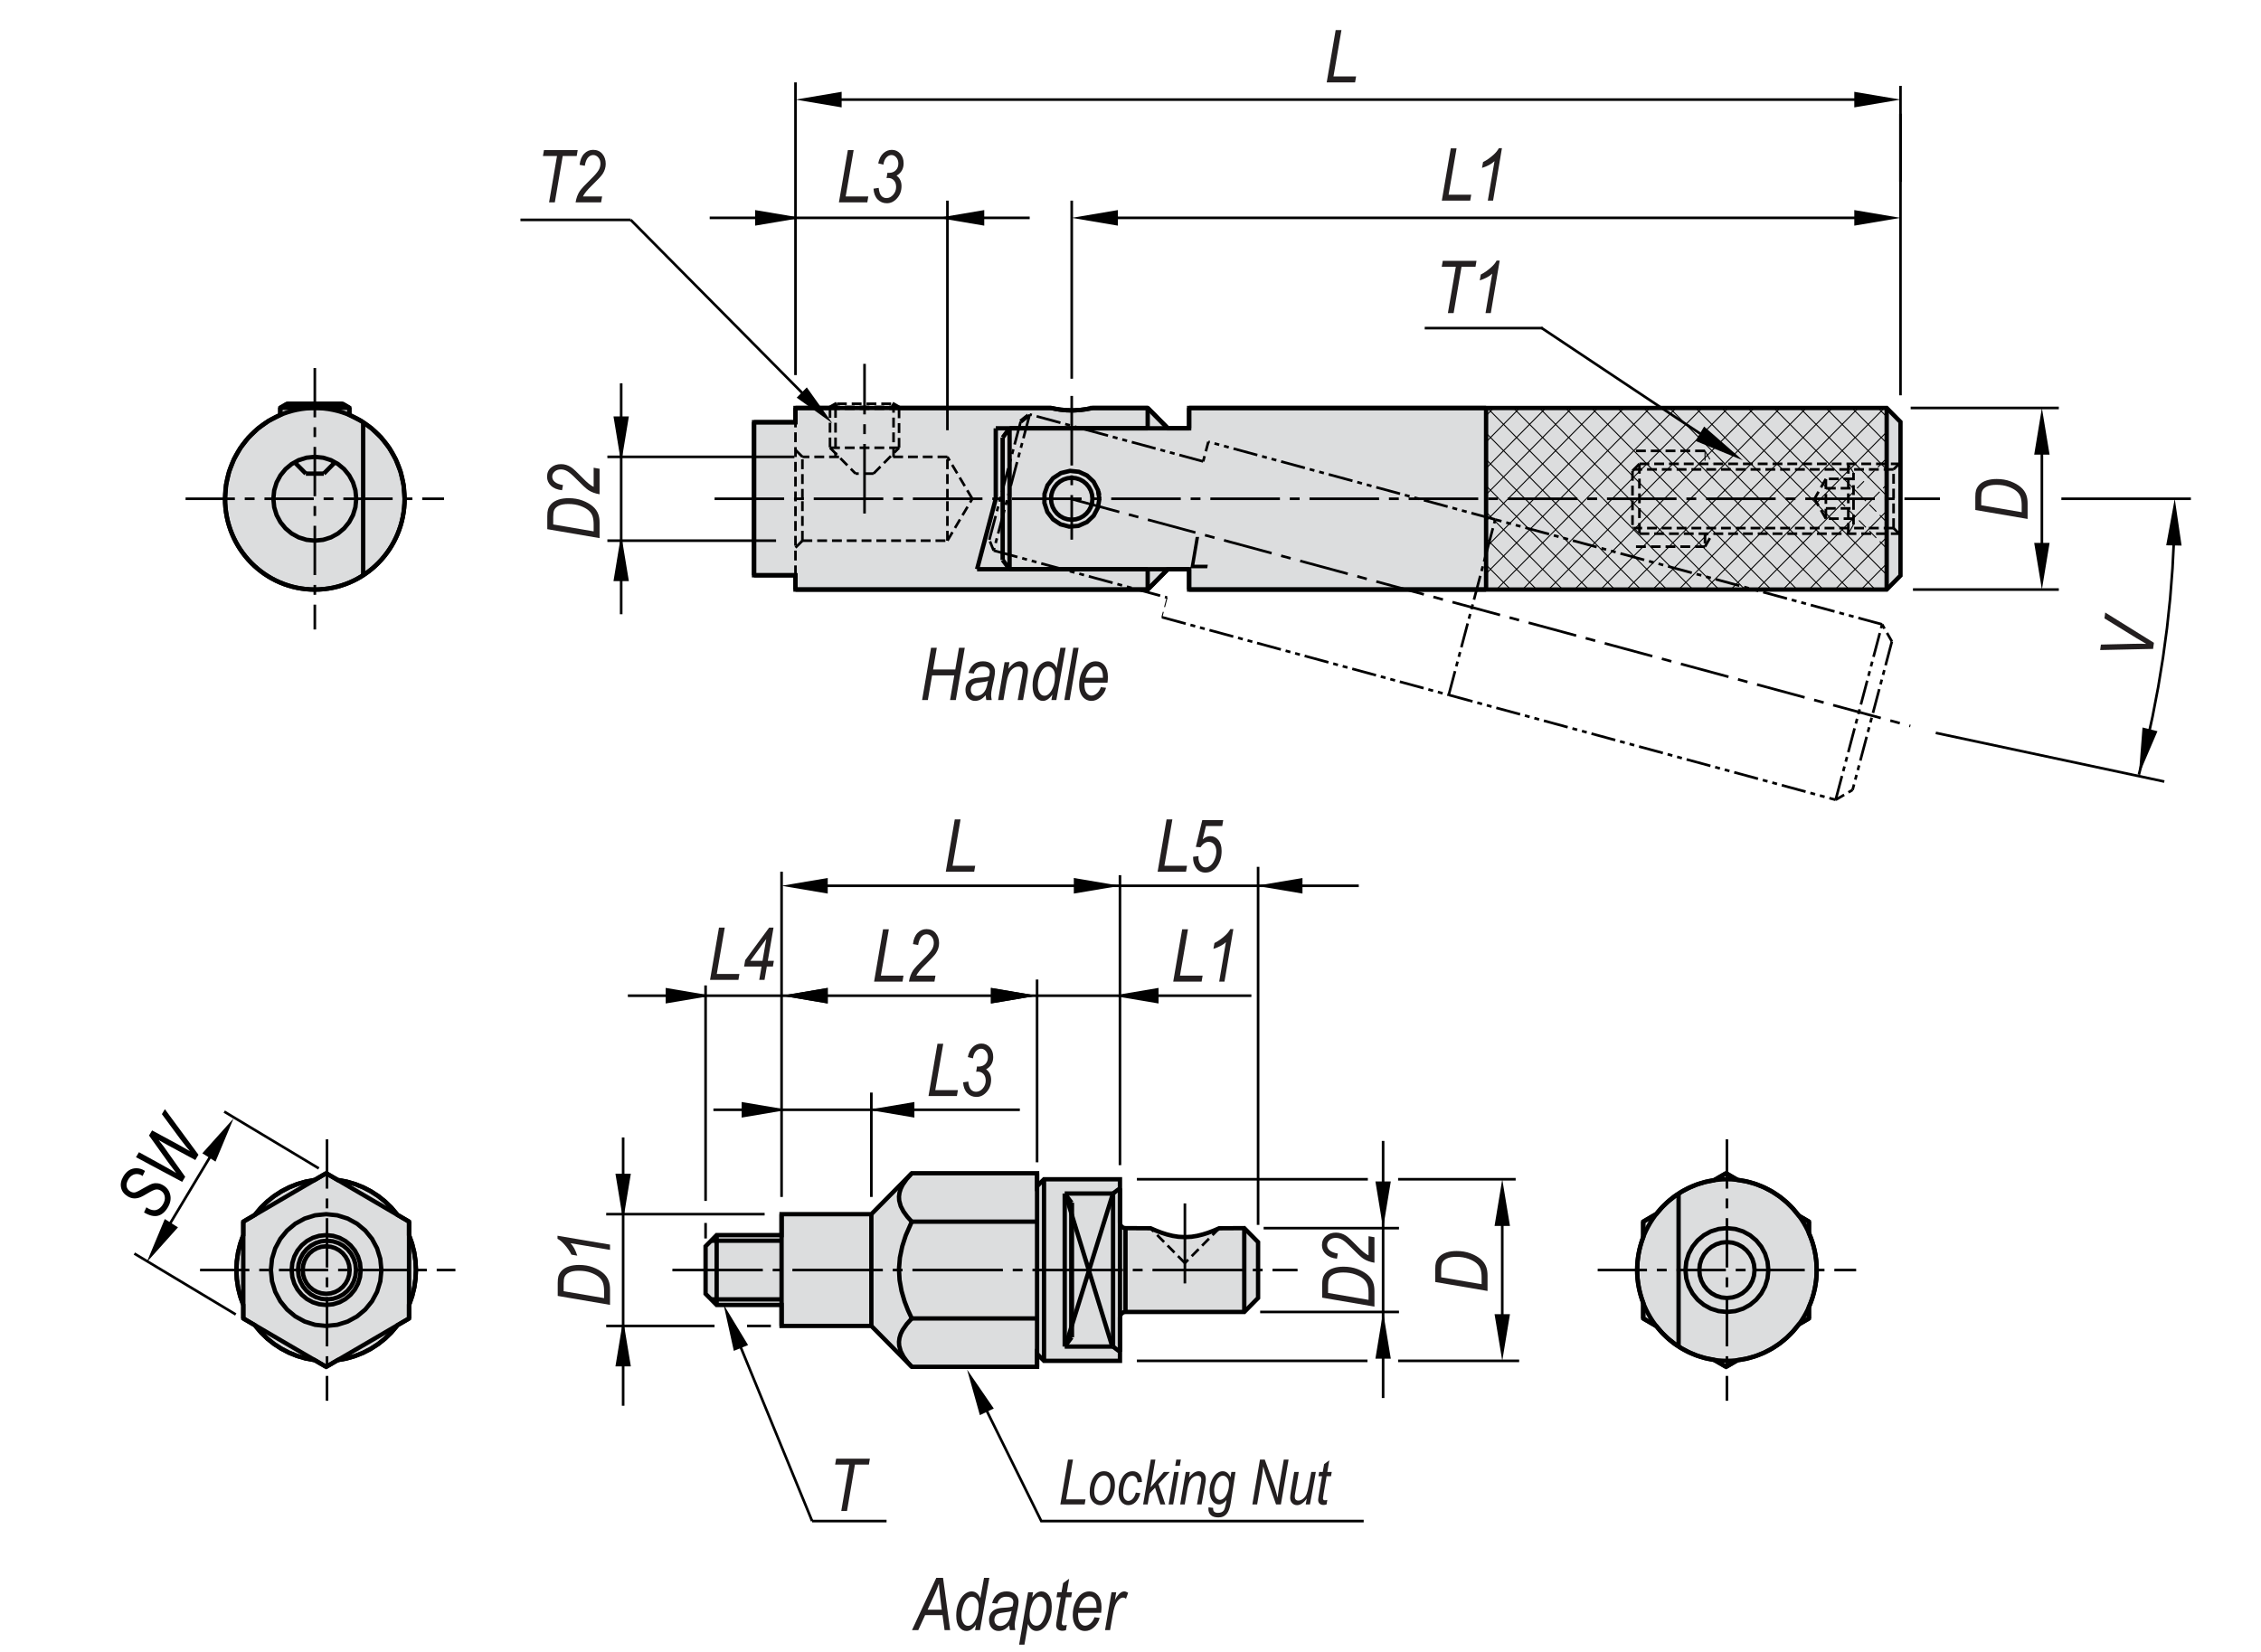 <?xml version="1.0" encoding="utf-8"?>
<!-- Generator: Adobe Illustrator 16.0.3, SVG Export Plug-In . SVG Version: 6.00 Build 0)  -->
<!DOCTYPE svg PUBLIC "-//W3C//DTD SVG 1.1//EN" "http://www.w3.org/Graphics/SVG/1.1/DTD/svg11.dtd">
<svg version="1.1" id="qltl-e-two-piece" xmlns="http://www.w3.org/2000/svg" xmlns:xlink="http://www.w3.org/1999/xlink" x="0px"
	 y="0px" width="650px" height="475px" viewBox="0 0 650 475" enable-background="new 0 0 650 475" xml:space="preserve">
<polygon fill="#DCDDDE" points="224.688,375.232 206.024,375.232 202.843,372.021 202.843,358.363 206.024,355.146 224.688,355.146 
	224.688,349.122 250.5,349.122 262.12,337.36 298.143,337.36 298.143,341.086 300.135,339.085 321.97,339.085 321.97,351.537 
	322.002,351.857 322.093,352.158 322.243,352.434 322.432,352.67 322.673,352.866 322.938,353.014 323.238,353.109 323.559,353.141 
	330.775,353.18 331.301,353.409 331.848,353.645 332.516,353.924 333.895,354.449 335.477,354.958 337.089,355.354 338.792,355.626 
	340.668,355.724 342.548,355.619 344.219,355.348 345.801,354.953 347.224,354.504 348.488,354.031 349.268,353.715 
	349.896,353.439 350.455,353.193 350.488,353.18 357.706,353.141 361.676,357.158 361.676,373.224 357.706,377.244 323.559,377.244 
	323.238,377.275 322.938,377.369 322.673,377.519 322.432,377.713 322.243,377.95 322.093,378.224 322.002,378.525 321.97,378.852 
	321.97,391.302 300.135,391.302 298.143,389.293 298.143,393.021 262.12,393.021 250.5,381.262 224.688,381.262 "/>
<polygon fill="#DCDDDE" points="302.148,117.305 302.472,117.378 303.408,117.567 304.876,117.8 306.734,117.971 308.716,118.001 
	310.596,117.886 312.215,117.667 313.406,117.447 314.011,117.314 313.979,117.321 313.979,117.305 329.941,117.305 
	335.726,123.156 341.854,123.156 341.854,117.305 542.384,117.305 546.355,121.32 546.355,165.509 542.384,169.521 341.854,169.521 
	341.854,163.674 335.726,163.674 329.941,169.521 228.69,169.521 228.69,165.416 216.776,165.416 216.776,121.412 228.69,121.412 
	228.69,117.305 "/>
<polygon points="191.37,284.064 191.37,288.542 204.644,286.307 "/>
<polygon fill="#DCDDDE" points="117.596,355.164 117.596,355.156 117.596,351.279 114.23,349.311 114.146,349.175 112.506,347.241 
	110.702,345.491 108.743,343.926 106.649,342.567 104.438,341.416 102.126,340.492 99.721,339.787 97.243,339.318 97.119,339.318 
	93.767,337.36 90.433,339.312 90.352,339.312 87.866,339.775 85.454,340.476 83.131,341.404 80.912,342.551 78.813,343.912 
	76.85,345.476 75.037,347.23 73.387,349.17 73.302,349.311 69.939,351.279 69.939,355.185 69.888,355.274 69.041,357.699 
	68.437,360.174 68.074,362.686 67.956,365.221 68.079,367.746 68.445,370.26 69.055,372.73 69.911,375.156 69.939,375.209 
	69.939,379.107 73.308,381.074 73.389,381.217 75.035,383.154 76.84,384.906 78.801,386.465 80.897,387.826 83.11,388.975 
	85.432,389.903 87.839,390.605 90.322,391.066 90.418,391.066 93.767,393.021 97.091,391.08 97.125,391.08 99.623,390.619 
	102.044,389.922 104.375,388.994 106.603,387.844 108.709,386.48 110.677,384.914 112.498,383.154 114.148,381.205 114.23,381.069 
	117.596,379.107 117.596,375.184 117.656,375.076 118.504,372.646 119.104,370.166 119.463,367.651 119.58,365.113 119.449,362.582 
	119.077,360.063 118.456,357.585 "/>
<polygon points="176.93,337.496 181.355,337.496 179.142,350.922 "/>
<polygon points="176.93,392.889 181.355,392.889 179.142,379.462 "/>
<polygon points="281.697,406.91 285.692,405.004 278.02,393.813 "/>
<polygon points="213.21,316.873 213.21,321.354 226.488,319.108 "/>
<polygon points="237.96,284.064 237.96,288.542 224.688,286.307 "/>
<polygon points="237.96,284.064 237.96,288.542 224.688,286.307 "/>
<polygon points="262.875,316.873 262.875,321.354 249.6,319.108 "/>
<polygon points="284.873,284.064 284.873,288.542 298.143,286.307 "/>
<polygon points="284.873,284.064 284.873,288.542 298.143,286.307 "/>
<g>
	<path fill="#DCDDDE" d="M100.434,119.312v-2.048l-1.99-1.16H82.568l-1.989,1.16v2.048l-3.361,1.718l-3.058,2.181l-2.707,2.593
		l-2.313,2.965l-1.879,3.286l-1.398,3.565l-0.868,3.803l-0.299,3.993l-0.003-0.155c-0.01,1.819,0.168,3.633,0.527,5.413
		c0.336,1.685,0.844,3.326,1.504,4.904c0.649,1.553,1.448,3.039,2.377,4.435c0.93,1.387,1.985,2.681,3.153,3.864
		c1.172,1.183,2.45,2.25,3.82,3.187c1.382,0.945,2.847,1.751,4.387,2.407c1.561,0.668,3.183,1.177,4.845,1.521
		c1.712,0.355,3.453,0.531,5.201,0.531c1.744,0,3.488-0.177,5.198-0.531c1.664-0.345,3.285-0.854,4.846-1.521
		c1.533-0.656,3.005-1.462,4.383-2.405c1.375-0.939,2.651-2.009,3.822-3.189c1.17-1.184,2.225-2.479,3.151-3.864
		c0.934-1.398,1.728-2.886,2.378-4.435c0.66-1.579,1.165-3.22,1.505-4.904c0.348-1.723,0.525-3.479,0.525-5.241v-0.017l-0.302-3.993
		l-0.868-3.803l-1.396-3.565l-1.874-3.286l-2.314-2.965l-2.708-2.593l-3.054-2.181L100.434,119.312z"/>
	<polygon points="176.368,167.093 180.79,167.093 178.577,153.667 	"/>
	<polygon points="176.368,119.737 180.79,119.737 178.577,133.163 	"/>
	<polygon points="237.96,252.463 237.96,256.943 224.688,254.701 	"/>
	<polygon points="308.703,252.463 308.703,256.943 321.97,254.701 	"/>
	<polygon fill="#DCDDDE" points="522.271,365.191 522.271,365.191 522.232,363.787 522.126,362.402 521.943,361.037 
		521.689,359.695 521.375,358.381 520.992,357.095 520.545,355.837 520.04,354.605 520.04,354.574 520.04,351.271 517.161,349.594 
		517.1,349.554 515.449,347.549 513.618,345.719 511.613,344.082 509.449,342.646 507.138,341.438 504.707,340.461 502.152,339.737 
		499.496,339.278 499.467,339.262 496.213,337.359 492.824,339.339 492.756,339.381 490.284,339.865 487.9,340.584 485.631,341.516 
		483.461,342.656 481.431,343.998 479.526,345.516 477.781,347.201 476.192,349.055 476.151,349.08 472.396,351.271 
		472.396,355.767 472.396,355.82 471.998,356.924 471.654,358.05 471.355,359.193 471.109,360.357 470.913,361.543 470.771,362.742 
		470.683,363.956 470.656,365.191 470.683,366.424 470.771,367.64 470.913,368.842 471.109,370.024 471.355,371.186 
		471.654,372.332 471.998,373.457 472.396,374.559 472.396,374.617 472.396,379.105 476.151,381.293 476.192,381.322 
		477.781,383.179 479.526,384.866 481.431,386.388 483.464,387.724 485.633,388.866 487.909,389.799 490.291,390.519 
		492.768,391.001 492.824,391.039 496.213,393.02 499.467,391.123 499.494,391.106 502.149,390.648 504.699,389.924 
		507.135,388.947 509.447,387.734 511.613,386.303 513.618,384.66 515.449,382.83 517.104,380.82 517.161,380.783 520.04,379.105 
		520.04,375.801 520.04,375.777 520.545,374.547 520.992,373.285 521.375,371.998 521.689,370.684 521.943,369.344 522.126,367.98 
		522.232,366.595 	"/>
	<polygon points="395.408,339.713 399.832,339.713 397.619,353.141 	"/>
	<polygon points="395.408,390.67 399.832,390.67 397.619,377.244 	"/>
	<polygon points="429.659,352.507 434.09,352.507 431.875,339.084 	"/>
	<polygon points="429.659,377.875 434.09,377.875 431.875,391.302 	"/>
	<polygon points="620.234,210.257 615.938,209.18 614.892,222.754 	"/>
	<polygon points="622.748,156.797 627.171,156.88 625.205,143.416 	"/>
	<polygon points="584.797,156.097 589.222,156.097 587.01,169.523 	"/>
	<polygon points="584.797,130.733 589.222,130.733 587.01,117.307 	"/>
	<polygon points="241.956,26.401 241.956,30.877 228.69,28.64 	"/>
	<polygon points="321.38,60.405 321.38,64.884 308.103,62.643 	"/>
	<polygon points="533.08,60.405 533.08,64.884 546.355,62.643 	"/>
	<polygon points="533.08,26.401 533.08,30.877 546.355,28.64 	"/>
	<path fill="none" stroke="#000000" stroke-width="0.75" stroke-miterlimit="10" d="M495.47,128.134"/>
	<path fill="none" stroke="#000000" stroke-width="0.75" stroke-miterlimit="10" d="M415.522,101.035"/>
	
		<line fill="none" stroke="#000000" stroke-width="0.75" stroke-miterlimit="10" x1="546.355" y1="113.67" x2="546.355" y2="24.69"/>
	
		<line fill="none" stroke="#000000" stroke-width="0.75" stroke-miterlimit="10" x1="308.103" y1="108.896" x2="308.103" y2="57.693"/>
	
		<line fill="none" stroke="#000000" stroke-width="0.75" stroke-miterlimit="10" x1="272.368" y1="123.712" x2="272.368" y2="57.695"/>
	
		<line fill="none" stroke="#000000" stroke-width="0.75" stroke-miterlimit="10" x1="228.69" y1="107.852" x2="228.69" y2="23.688"/>
	
		<line fill="none" stroke="#000000" stroke-width="0.75" stroke-miterlimit="10" stroke-dasharray="14.173,2.835,2.835,2.835" x1="57.511" y1="365.191" x2="130.923" y2="365.191"/>
	<polyline fill="none" stroke="#000000" stroke-width="0.75" stroke-miterlimit="10" points="281.321,400.906 299.349,437.371 
		392.037,437.371 	"/>
	
		<line fill="none" stroke="#000000" stroke-width="0.75" stroke-miterlimit="10" stroke-dasharray="2.835,1.417" x1="350.561" y1="353.141" x2="340.635" y2="363.184"/>
	<polygon fill="none" stroke="#000000" stroke-width="1.25" stroke-miterlimit="10" points="224.688,375.232 206.024,375.232 
		202.843,372.021 202.843,358.363 206.024,355.146 224.688,355.146 224.688,349.122 250.5,349.122 262.12,337.36 298.143,337.36 
		298.143,341.086 300.135,339.085 321.97,339.085 321.97,351.537 322.002,351.857 322.093,352.158 322.243,352.434 322.432,352.67 
		322.673,352.866 322.938,353.014 323.238,353.109 323.559,353.141 330.775,353.18 331.301,353.409 331.848,353.645 
		332.516,353.924 333.895,354.449 335.477,354.958 337.089,355.354 338.792,355.626 340.668,355.724 342.548,355.619 
		344.219,355.348 345.801,354.953 347.224,354.504 348.488,354.031 349.268,353.715 349.896,353.439 350.455,353.193 
		350.488,353.18 357.706,353.141 361.676,357.158 361.676,373.224 357.706,377.244 323.559,377.244 323.238,377.275 
		322.938,377.369 322.673,377.519 322.432,377.713 322.243,377.95 322.093,378.224 322.002,378.525 321.97,378.852 321.97,391.302 
		300.135,391.302 298.143,389.293 298.143,393.021 262.12,393.021 250.5,381.262 224.688,381.262 	"/>
	
		<line fill="none" stroke="#000000" stroke-width="0.75" stroke-miterlimit="10" stroke-dasharray="26,2.835,2.835,2.835" x1="193.299" y1="365.191" x2="373.027" y2="365.191"/>
	
		<line fill="none" stroke="#000000" stroke-width="0.75" stroke-miterlimit="10" x1="401.932" y1="391.302" x2="436.731" y2="391.302"/>
	
		<line fill="none" stroke="#000000" stroke-width="0.75" stroke-miterlimit="10" x1="326.832" y1="339.085" x2="393.232" y2="339.085"/>
	
		<line fill="none" stroke="#000000" stroke-width="1.25" stroke-miterlimit="10" x1="290.235" y1="163.674" x2="341.854" y2="163.674"/>
	
		<line fill="none" stroke="#000000" stroke-width="1.25" stroke-miterlimit="10" x1="341.854" y1="123.156" x2="290.235" y2="123.156"/>
	
		<line fill="none" stroke="#000000" stroke-width="0.75" stroke-miterlimit="10" stroke-dasharray="14.173,2.835,2.835,2.835" x1="308.103" y1="143.509" x2="549.194" y2="208.759"/>
	
		<line fill="none" stroke="#000000" stroke-width="0.75" stroke-miterlimit="10" stroke-dasharray="20,2.835,2.835,2.835" x1="205.43" y1="143.416" x2="557.699" y2="143.416"/>
	
		<line fill="none" stroke="#000000" stroke-width="0.75" stroke-miterlimit="10" stroke-dasharray="7.087,1.417,1.417,1.417,1.417,1.417" x1="334.028" y1="177.474" x2="416.486" y2="199.828"/>
	
		<line fill="none" stroke="#000000" stroke-width="0.75" stroke-miterlimit="10" stroke-dasharray="7.087,1.417,1.417,1.417,1.417,1.417" x1="345.891" y1="132.68" x2="296.029" y2="119.164"/>
	<polygon fill="none" stroke="#000000" stroke-width="1.25" stroke-miterlimit="10" points="302.148,117.305 302.472,117.378 
		303.408,117.567 304.876,117.8 306.734,117.971 308.716,118.001 310.596,117.886 312.215,117.667 313.406,117.447 314.011,117.314 
		313.979,117.321 313.979,117.305 329.941,117.305 335.726,123.156 341.854,123.156 341.854,117.305 542.384,117.305 
		546.355,121.32 546.355,165.509 542.384,169.521 341.854,169.521 341.854,163.674 335.726,163.674 329.941,169.521 228.69,169.521 
		228.69,165.416 216.776,165.416 216.776,121.412 228.69,121.412 228.69,117.305 	"/>
	
		<line fill="none" stroke="#000000" stroke-width="0.75" stroke-miterlimit="10" x1="224.688" y1="344.172" x2="224.688" y2="250.651"/>
	
		<line fill="none" stroke="#000000" stroke-width="0.75" stroke-miterlimit="10" x1="202.843" y1="345.314" x2="202.843" y2="283.354"/>
	
		<line fill="none" stroke="#000000" stroke-width="0.75" stroke-miterlimit="10" x1="321.97" y1="335.031" x2="321.97" y2="251.65"/>
	
		<line fill="none" stroke="#000000" stroke-width="0.75" stroke-miterlimit="10" x1="298.143" y1="334.211" x2="298.143" y2="281.656"/>
	
		<line fill="none" stroke="#000000" stroke-width="0.75" stroke-miterlimit="10" x1="180.5" y1="286.305" x2="234.378" y2="286.305"/>
	
		<line fill="none" stroke="#000000" stroke-width="0.75" stroke-miterlimit="10" x1="219.819" y1="349.122" x2="174.272" y2="349.122"/>
	
		<line fill="none" stroke="#000000" stroke-width="0.75" stroke-miterlimit="10" x1="205.418" y1="381.262" x2="174.272" y2="381.262"/>
	
		<line fill="none" stroke="#000000" stroke-width="0.75" stroke-miterlimit="10" x1="293.186" y1="319.107" x2="205.093" y2="319.107"/>
	
		<line fill="none" stroke="#000000" stroke-width="0.75" stroke-miterlimit="10" x1="179.142" y1="404.214" x2="179.142" y2="327.07"/>
	
		<line fill="none" stroke="#000000" stroke-width="0.75" stroke-miterlimit="10" stroke-dasharray="14.173,2.835,2.835,2.835" x1="94.011" y1="327.606" x2="94.011" y2="402.778"/>
	
		<line fill="none" stroke="#000000" stroke-width="1.253" stroke-miterlimit="10" x1="93.766" y1="337.36" x2="117.593" y2="351.279"/>
	<polyline fill="none" stroke="#000000" stroke-width="1.253" stroke-miterlimit="10" points="114.148,349.175 114.148,349.175 
		112.506,347.241 110.702,345.491 108.743,343.926 106.651,342.567 104.443,341.416 102.126,340.492 99.723,339.787 97.245,339.318 
			"/>
	<polyline fill="none" stroke="#000000" stroke-width="1.253" stroke-miterlimit="10" points="90.352,339.312 90.352,339.312 
		87.866,339.773 85.454,340.474 83.131,341.405 80.912,342.551 78.813,343.912 76.85,345.475 75.037,347.229 73.387,349.172 	"/>
	
		<line fill="none" stroke="#000000" stroke-width="1.253" stroke-miterlimit="10" x1="69.941" y1="351.279" x2="93.766" y2="337.36"/>
	<polygon fill="none" stroke="#000000" stroke-width="1.253" stroke-miterlimit="10" points="117.596,355.164 117.596,355.156 
		117.596,351.279 114.23,349.311 114.146,349.175 112.506,347.241 110.702,345.491 108.743,343.926 106.649,342.567 
		104.438,341.416 102.126,340.492 99.721,339.787 97.243,339.318 97.119,339.318 93.767,337.36 90.433,339.312 90.352,339.312 
		87.866,339.775 85.454,340.476 83.131,341.404 80.912,342.551 78.813,343.912 76.85,345.476 75.037,347.23 73.387,349.17 
		73.302,349.311 69.939,351.279 69.939,355.185 69.888,355.274 69.041,357.699 68.437,360.174 68.074,362.686 67.956,365.221 
		68.079,367.746 68.445,370.26 69.055,372.73 69.911,375.156 69.939,375.209 69.939,379.107 73.308,381.074 73.389,381.217 
		75.035,383.154 76.84,384.906 78.801,386.465 80.897,387.826 83.11,388.975 85.432,389.903 87.839,390.605 90.322,391.066 
		90.418,391.066 93.767,393.021 97.091,391.08 97.125,391.08 99.623,390.619 102.044,389.922 104.375,388.994 106.603,387.844 
		108.709,386.48 110.677,384.914 112.498,383.154 114.148,381.205 114.23,381.069 117.596,379.107 117.596,375.184 117.656,375.076 
		118.504,372.646 119.104,370.166 119.463,367.651 119.58,365.113 119.449,362.582 119.077,360.063 118.456,357.585 	"/>
	<polygon fill="none" stroke="#000000" stroke-width="1.253" stroke-miterlimit="10" points="100.516,365.191 100.516,365.191 
		100.379,363.814 99.984,362.534 99.361,361.376 98.54,360.363 97.539,359.528 96.393,358.9 95.127,358.501 93.766,358.363 
		92.404,358.501 91.138,358.9 89.994,359.528 88.994,360.363 88.167,361.376 87.545,362.534 87.152,363.814 87.016,365.191 
		87.152,366.569 87.545,367.853 88.167,369.012 88.994,370.021 89.994,370.857 91.138,371.486 92.404,371.884 93.766,372.023 
		95.127,371.884 96.393,371.486 97.539,370.857 98.54,370.021 99.361,369.012 99.984,367.853 100.379,366.569 	"/>
	<polygon fill="none" stroke="#000000" stroke-width="1.253" stroke-miterlimit="10" points="103.695,365.191 103.695,365.191 
		103.494,363.164 102.915,361.283 102.001,359.576 100.787,358.089 99.317,356.861 97.631,355.935 95.767,355.352 93.767,355.146 
		91.767,355.352 89.903,355.935 88.218,356.861 86.745,358.089 85.535,359.576 84.62,361.283 84.039,363.164 83.84,365.191 
		84.039,367.215 84.62,369.099 85.535,370.809 86.745,372.291 88.218,373.518 89.903,374.444 91.767,375.029 93.767,375.234 
		95.767,375.029 97.631,374.444 99.317,373.518 100.787,372.291 102.001,370.809 102.915,369.099 103.494,367.215 	"/>
	<polygon fill="none" stroke="#000000" stroke-width="1.253" stroke-miterlimit="10" points="102.352,365.191 102.352,365.191 
		102.181,363.493 101.696,361.906 100.926,360.475 99.908,359.227 98.675,358.199 97.256,357.421 95.695,356.928 94.011,356.756 
		92.333,356.928 90.767,357.421 89.347,358.199 88.116,359.227 87.096,360.475 86.329,361.906 85.842,363.493 85.673,365.191 
		85.842,366.889 86.329,368.475 87.096,369.908 88.116,371.155 89.347,372.189 90.767,372.963 92.333,373.457 94.011,373.624 
		95.695,373.457 97.256,372.963 98.675,372.189 99.908,371.155 100.926,369.908 101.696,368.475 102.181,366.889 	"/>
	
		<line fill="none" stroke="#000000" stroke-width="1.253" stroke-miterlimit="10" x1="93.766" y1="393.021" x2="69.943" y2="379.107"/>
	<polygon fill="none" stroke="#000000" stroke-width="1.253" stroke-miterlimit="10" points="109.65,365.191 109.65,365.191 
		109.327,361.953 108.402,358.938 106.938,356.211 104.998,353.831 102.647,351.869 99.949,350.388 96.97,349.455 93.767,349.129 
		90.567,349.455 87.585,350.388 84.886,351.869 82.536,353.831 80.594,356.211 79.128,358.938 78.202,361.953 77.881,365.191 
		78.202,368.428 79.128,371.446 80.594,374.173 82.536,376.553 84.886,378.516 87.585,379.997 90.567,380.932 93.767,381.262 
		96.97,380.932 99.949,379.997 102.647,378.516 104.998,376.553 106.938,374.173 108.402,371.446 109.327,368.428 	"/>
	<polyline fill="none" stroke="#000000" stroke-width="1.253" stroke-miterlimit="10" points="69.887,355.274 69.887,355.274 
		69.041,357.697 68.437,360.174 68.073,362.688 67.956,365.221 68.077,367.748 68.445,370.258 69.054,372.73 69.911,375.156 	"/>
	<polyline fill="none" stroke="#000000" stroke-width="1.253" stroke-miterlimit="10" points="73.39,381.218 73.39,381.218 
		75.033,383.15 76.842,384.908 78.804,386.469 80.896,387.824 83.112,388.974 85.43,389.901 87.841,390.606 90.321,391.07 	"/>
	
		<line fill="none" stroke="#000000" stroke-width="1.253" stroke-miterlimit="10" x1="69.941" y1="379.107" x2="69.941" y2="351.279"/>
	<polyline fill="none" stroke="#000000" stroke-width="1.253" stroke-miterlimit="10" points="117.659,375.076 117.659,375.076 
		118.504,372.646 119.107,370.166 119.46,367.648 119.576,365.113 119.446,362.582 119.077,360.063 118.458,357.585 
		117.596,355.164 	"/>
	
		<line fill="none" stroke="#000000" stroke-width="1.253" stroke-miterlimit="10" x1="117.596" y1="379.107" x2="93.767" y2="393.021"/>
	<polyline fill="none" stroke="#000000" stroke-width="1.253" stroke-miterlimit="10" points="97.126,391.08 97.126,391.08 
		99.62,390.623 102.041,389.922 104.375,388.994 106.6,387.844 108.712,386.48 110.681,384.914 112.5,383.151 114.152,381.205 	"/>
	
		<line fill="none" stroke="#000000" stroke-width="1.253" stroke-miterlimit="10" x1="117.596" y1="351.279" x2="117.596" y2="379.107"/>
	
		<line fill="none" stroke="#000000" stroke-width="0.75" stroke-miterlimit="10" x1="321.902" y1="286.305" x2="236.029" y2="286.305"/>
	
		<line fill="none" stroke="#000000" stroke-width="1.25" stroke-miterlimit="10" x1="298.143" y1="379.107" x2="262.123" y2="379.107"/>
	
		<line fill="none" stroke="#000000" stroke-width="1.25" stroke-miterlimit="10" x1="298.143" y1="351.279" x2="262.123" y2="351.279"/>
	<polyline fill="none" stroke="#000000" stroke-width="1.25" stroke-miterlimit="10" points="262.123,351.279 260.828,349.848 
		259.754,348.375 258.938,346.805 258.502,345.195 258.441,344.075 258.591,342.963 258.94,341.825 259.482,340.702 260.647,339.01 
		262.123,337.36 	"/>
	
		<line fill="none" stroke="#000000" stroke-width="1.25" stroke-miterlimit="10" x1="206.024" y1="375.232" x2="206.024" y2="355.146"/>
	
		<line fill="none" stroke="#000000" stroke-width="1.25" stroke-miterlimit="10" x1="204.437" y1="373.624" x2="224.648" y2="373.624"/>
	
		<line fill="none" stroke="#000000" stroke-width="1.25" stroke-miterlimit="10" x1="204.437" y1="356.754" x2="224.648" y2="356.754"/>
	
		<line fill="none" stroke="#000000" stroke-width="1.25" stroke-miterlimit="10" x1="224.688" y1="381.262" x2="224.688" y2="349.122"/>
	<polyline fill="none" stroke="#000000" stroke-width="1.25" stroke-miterlimit="10" points="262.123,393.021 260.828,391.598 
		259.754,390.123 258.938,388.551 258.502,386.938 258.441,385.824 258.591,384.709 258.94,383.568 259.482,382.451 
		260.647,380.752 262.123,379.107 	"/>
	<line fill="none" stroke="#000000" stroke-width="1.25" stroke-miterlimit="10" x1="250.5" y1="365.191" x2="250.5" y2="381.262"/>
	<polyline fill="none" stroke="#000000" stroke-width="1.25" stroke-miterlimit="10" points="262.123,379.107 261.02,376.717 
		260.068,374.258 259.178,371.211 258.612,368.072 258.438,364.908 258.703,361.62 259.38,358.375 260.393,355.232 262.123,351.279 
			"/>
	<line fill="none" stroke="#000000" stroke-width="1.25" stroke-miterlimit="10" x1="250.5" y1="349.122" x2="250.5" y2="365.19"/>
	<line fill="none" stroke="#000000" stroke-width="0.75" stroke-miterlimit="10" x1="250.5" y1="344.172" x2="250.5" y2="314.158"/>
	
		<line fill="none" stroke="#000000" stroke-width="1.25" stroke-miterlimit="10" x1="308.074" y1="345.854" x2="306.085" y2="343.195"/>
	
		<line fill="none" stroke="#000000" stroke-width="1.25" stroke-miterlimit="10" x1="319.987" y1="343.191" x2="319.987" y2="387.196"/>
	
		<line fill="none" stroke="#000000" stroke-width="1.25" stroke-miterlimit="10" x1="321.97" y1="388.671" x2="321.97" y2="341.709"/>
	
		<line fill="none" stroke="#000000" stroke-width="1.25" stroke-miterlimit="10" x1="306.087" y1="387.196" x2="306.087" y2="343.191"/>
	
		<line fill="none" stroke="#000000" stroke-width="1.25" stroke-miterlimit="10" x1="300.135" y1="391.302" x2="300.135" y2="339.084"/>
	
		<line fill="none" stroke="#000000" stroke-width="1.25" stroke-miterlimit="10" x1="298.143" y1="393.021" x2="298.143" y2="337.36"/>
	
		<line fill="none" stroke="#000000" stroke-width="1.25" stroke-miterlimit="10" x1="306.087" y1="387.196" x2="319.987" y2="387.196"/>
	
		<line fill="none" stroke="#000000" stroke-width="1.25" stroke-miterlimit="10" x1="306.087" y1="387.196" x2="308.074" y2="384.527"/>
	
		<line fill="none" stroke="#000000" stroke-width="1.25" stroke-miterlimit="10" x1="308.074" y1="384.527" x2="308.074" y2="345.852"/>
	
		<line fill="none" stroke="#000000" stroke-width="1.25" stroke-miterlimit="10" x1="308.074" y1="345.854" x2="308.074" y2="384.529"/>
	
		<line fill="none" stroke="#000000" stroke-width="1.25" stroke-miterlimit="10" x1="308.074" y1="384.527" x2="308.074" y2="345.852"/>
	<polyline fill="none" stroke="#000000" stroke-width="1.25" stroke-miterlimit="10" points="319.987,387.196 320.633,387.709 
		321.295,388.203 321.97,388.67 	"/>
	
		<line fill="none" stroke="#000000" stroke-width="1.25" stroke-miterlimit="10" x1="323.559" y1="377.244" x2="323.559" y2="353.139"/>
	
		<line fill="none" stroke="#000000" stroke-width="0.75" stroke-miterlimit="10" stroke-dasharray="2.835,1.417" x1="340.638" y1="363.182" x2="330.71" y2="353.139"/>
	
		<line fill="none" stroke="#000000" stroke-width="0.75" stroke-miterlimit="10" x1="340.638" y1="346.036" x2="340.638" y2="369.036"/>
	
		<line fill="none" stroke="#000000" stroke-width="1.25" stroke-miterlimit="10" x1="319.987" y1="343.191" x2="306.087" y2="343.191"/>
	<polyline fill="none" stroke="#000000" stroke-width="1.25" stroke-miterlimit="10" points="321.97,341.711 321.292,342.184 
		320.631,342.678 319.985,343.191 	"/>
	
		<line fill="none" stroke="#000000" stroke-width="0.75" stroke-miterlimit="10" x1="228.371" y1="131.365" x2="174.61" y2="131.365"/>
	
		<line fill="none" stroke="#000000" stroke-width="0.75" stroke-miterlimit="10" x1="223.105" y1="155.465" x2="174.61" y2="155.465"/>
	
		<line fill="none" stroke="#000000" stroke-width="0.75" stroke-miterlimit="10" stroke-dasharray="14.173,2.835,2.835,2.835" x1="53.349" y1="143.416" x2="127.661" y2="143.416"/>
	
		<line fill="none" stroke="#000000" stroke-width="1.253" stroke-miterlimit="10" x1="104.404" y1="121.412" x2="104.404" y2="165.415"/>
	
		<line fill="none" stroke="#000000" stroke-width="0.75" stroke-miterlimit="10" stroke-dasharray="14.173,2.835,2.835,2.835" x1="90.505" y1="105.829" x2="90.505" y2="181.001"/>
	<path fill="none" stroke="#000000" stroke-width="1.253" stroke-miterlimit="10" d="M116.312,143.416v-0.048
		c-0.002-1.749-0.18-3.495-0.525-5.208c-0.338-1.683-0.842-3.328-1.503-4.911c-0.648-1.548-1.446-3.038-2.38-4.431
		c-0.926-1.386-1.98-2.683-3.151-3.864c-1.17-1.185-2.448-2.251-3.818-3.188c-1.381-0.945-2.853-1.75-4.388-2.405
		c-1.56-0.67-3.179-1.182-4.839-1.522c-1.713-0.353-3.454-0.53-5.202-0.53c-1.747-0.003-3.487,0.175-5.203,0.53
		c-1.66,0.34-3.281,0.852-4.842,1.519c-1.536,0.657-3.004,1.464-4.386,2.409c-1.369,0.937-2.651,2.003-3.818,3.188
		c-1.174,1.183-2.229,2.478-3.153,3.863c-0.936,1.396-1.731,2.884-2.38,4.435c-0.664,1.579-1.167,3.218-1.504,4.898
		c-0.338,1.681-0.515,3.397-0.526,5.114c-0.01,1.815,0.167,3.631,0.526,5.411c0.336,1.683,0.841,3.323,1.504,4.902
		c0.649,1.555,1.448,3.041,2.38,4.437c0.928,1.388,1.983,2.682,3.151,3.867c1.172,1.181,2.451,2.247,3.821,3.181
		c1.382,0.948,2.85,1.758,4.386,2.411c1.561,0.668,3.183,1.182,4.842,1.524c1.714,0.351,3.456,0.527,5.203,0.53
		c1.748,0,3.489-0.18,5.202-0.53c1.661-0.347,3.279-0.856,4.839-1.521c1.537-0.659,3.008-1.465,4.388-2.409
		c1.371-0.938,2.648-2.004,3.818-3.188s2.225-2.479,3.151-3.865c0.935-1.398,1.732-2.886,2.38-4.437
		c0.661-1.58,1.165-3.22,1.503-4.9c0.348-1.725,0.525-3.481,0.525-5.246V143.416z"/>
	<path fill="none" stroke="#000000" stroke-width="1.253" stroke-miterlimit="10" d="M100.434,119.312v-2.048l-1.99-1.16H82.568
		l-1.989,1.16v2.048l-3.361,1.718l-3.058,2.181l-2.707,2.593l-2.313,2.965l-1.879,3.286l-1.398,3.565l-0.868,3.803l-0.299,3.993
		l-0.003-0.155c-0.01,1.819,0.168,3.633,0.527,5.413c0.336,1.685,0.844,3.326,1.504,4.904c0.649,1.553,1.448,3.039,2.377,4.435
		c0.93,1.387,1.985,2.681,3.153,3.864c1.172,1.183,2.45,2.25,3.82,3.187c1.382,0.945,2.847,1.751,4.387,2.407
		c1.561,0.668,3.183,1.177,4.845,1.521c1.712,0.355,3.453,0.531,5.201,0.531c1.744,0,3.488-0.177,5.198-0.531
		c1.664-0.345,3.285-0.854,4.846-1.521c1.533-0.656,3.005-1.462,4.383-2.405c1.375-0.939,2.651-2.009,3.822-3.189
		c1.17-1.184,2.225-2.479,3.151-3.864c0.934-1.398,1.728-2.886,2.378-4.435c0.66-1.579,1.165-3.22,1.505-4.904
		c0.348-1.723,0.525-3.479,0.525-5.241v-0.017l-0.302-3.993l-0.868-3.803l-1.396-3.565l-1.874-3.286l-2.314-2.965l-2.708-2.593
		l-3.054-2.181L100.434,119.312z"/>
	<polygon fill="none" stroke="#000000" stroke-width="1.253" stroke-miterlimit="10" points="102.418,143.416 102.418,143.416 
		102.173,140.984 101.482,138.724 100.382,136.678 98.928,134.894 97.163,133.423 95.14,132.312 92.905,131.609 90.505,131.365 
		88.102,131.609 85.867,132.312 83.842,133.423 82.08,134.894 80.625,136.678 79.523,138.724 78.83,140.984 78.589,143.416 
		78.83,145.843 79.523,148.103 80.625,150.15 82.08,151.933 83.842,153.407 85.867,154.517 88.102,155.217 90.505,155.461 
		92.905,155.217 95.14,154.517 97.163,153.407 98.928,151.933 100.382,150.15 101.482,148.103 102.173,145.843 	"/>
	
		<line fill="none" stroke="#000000" stroke-width="1.253" stroke-miterlimit="10" x1="100.434" y1="117.264" x2="80.578" y2="117.264"/>
	
		<line fill="none" stroke="#000000" stroke-width="1.253" stroke-miterlimit="10" x1="82.566" y1="116.104" x2="98.442" y2="116.104"/>
	
		<line fill="none" stroke="#000000" stroke-width="1.253" stroke-miterlimit="10" x1="84.677" y1="132.904" x2="87.922" y2="136.192"/>
	
		<line fill="none" stroke="#000000" stroke-width="1.253" stroke-miterlimit="10" x1="82.566" y1="116.104" x2="80.578" y2="117.264"/>
	
		<line fill="none" stroke="#000000" stroke-width="1.253" stroke-miterlimit="10" x1="80.577" y1="117.264" x2="80.577" y2="119.312"/>
	
		<line fill="none" stroke="#000000" stroke-width="1.253" stroke-miterlimit="10" x1="100.434" y1="117.264" x2="98.442" y2="116.104"/>
	
		<line fill="none" stroke="#000000" stroke-width="1.253" stroke-miterlimit="10" x1="100.434" y1="119.313" x2="100.434" y2="117.265"/>
	
		<line fill="none" stroke="#000000" stroke-width="1.253" stroke-miterlimit="10" x1="93.085" y1="136.189" x2="87.922" y2="136.189"/>
	
		<line fill="none" stroke="#000000" stroke-width="1.253" stroke-miterlimit="10" x1="93.085" y1="136.189" x2="96.331" y2="132.904"/>
	
		<line fill="none" stroke="#000000" stroke-width="0.75" stroke-miterlimit="10" x1="178.577" y1="176.62" x2="178.577" y2="110.211"/>
	
		<line fill="none" stroke="#000000" stroke-width="0.75" stroke-miterlimit="10" x1="236.031" y1="254.701" x2="390.625" y2="254.701"/>
	
		<line fill="none" stroke="#000000" stroke-width="1.25" stroke-miterlimit="10" x1="302.148" y1="117.305" x2="258.464" y2="117.305"/>
	
		<line fill="none" stroke="#000000" stroke-width="0.75" stroke-miterlimit="10" stroke-dasharray="2.835,1.417" x1="272.368" y1="131.365" x2="255.882" y2="131.365"/>
	
		<line fill="none" stroke="#000000" stroke-width="1.25" stroke-miterlimit="10" x1="228.69" y1="169.523" x2="329.941" y2="169.523"/>
	
		<line fill="none" stroke="#000000" stroke-width="0.75" stroke-miterlimit="10" stroke-dasharray="2.835,1.417" x1="230.677" y1="155.465" x2="272.364" y2="155.465"/>
	
		<line fill="none" stroke="#000000" stroke-width="0.75" stroke-miterlimit="10" stroke-dasharray="2.835,1.417" x1="228.69" y1="157.471" x2="230.677" y2="155.467"/>
	
		<line fill="none" stroke="#000000" stroke-width="1.25" stroke-miterlimit="10" x1="216.776" y1="165.416" x2="216.776" y2="121.414"/>
	
		<line fill="none" stroke="#000000" stroke-width="0.75" stroke-miterlimit="10" stroke-dasharray="2.835,1.417" x1="228.69" y1="165.416" x2="228.69" y2="121.414"/>
	
		<line fill="none" stroke="#000000" stroke-width="1.25" stroke-miterlimit="10" x1="228.69" y1="169.523" x2="228.69" y2="165.415"/>
	
		<line fill="none" stroke="#000000" stroke-width="1.25" stroke-miterlimit="10" x1="228.69" y1="165.416" x2="216.776" y2="165.416"/>
	
		<line fill="none" stroke="#000000" stroke-width="1.25" stroke-miterlimit="10" x1="238.612" y1="117.305" x2="228.687" y2="117.305"/>
	
		<line fill="none" stroke="#000000" stroke-width="0.75" stroke-miterlimit="10" stroke-dasharray="2.835,1.417" x1="241.196" y1="131.365" x2="230.677" y2="131.365"/>
	
		<line fill="none" stroke="#000000" stroke-width="1.25" stroke-miterlimit="10" x1="228.69" y1="121.412" x2="216.776" y2="121.412"/>
	
		<line fill="none" stroke="#000000" stroke-width="1.25" stroke-miterlimit="10" x1="228.69" y1="121.412" x2="228.69" y2="117.305"/>
	
		<line fill="none" stroke="#000000" stroke-width="0.75" stroke-miterlimit="10" stroke-dasharray="2.835,1.417" x1="230.677" y1="143.416" x2="230.677" y2="131.365"/>
	
		<line fill="none" stroke="#000000" stroke-width="0.75" stroke-miterlimit="10" stroke-dasharray="2.835,1.417" x1="230.677" y1="155.465" x2="230.677" y2="143.417"/>
	
		<line fill="none" stroke="#000000" stroke-width="1.25" stroke-miterlimit="10" x1="216.776" y1="143.416" x2="216.776" y2="143.416"/>
	
		<line fill="none" stroke="#000000" stroke-width="0.75" stroke-miterlimit="10" stroke-dasharray="2.835,1.417" x1="230.677" y1="131.365" x2="228.687" y2="129.356"/>
	
		<line fill="none" stroke="#000000" stroke-width="0.75" stroke-miterlimit="10" stroke-dasharray="2.835,1.417" x1="258.464" y1="128.751" x2="258.464" y2="117.304"/>
	
		<line fill="none" stroke="#000000" stroke-width="1.25" stroke-miterlimit="10" stroke-dasharray="2.835,1.417" x1="258.464" y1="117.257" x2="256.478" y2="116.099"/>
	
		<line fill="none" stroke="#000000" stroke-width="0.75" stroke-miterlimit="10" stroke-dasharray="2.835,1.417" x1="240.6" y1="116.099" x2="256.48" y2="116.099"/>
	
		<line fill="none" stroke="#000000" stroke-width="0.75" stroke-miterlimit="10" stroke-dasharray="2.835,1.417" x1="238.612" y1="117.305" x2="238.612" y2="128.753"/>
	
		<line fill="none" stroke="#000000" stroke-width="1.25" stroke-miterlimit="10" stroke-dasharray="2.835,1.417" x1="240.6" y1="116.099" x2="238.61" y2="117.257"/>
	
		<line fill="none" stroke="#000000" stroke-width="1.25" stroke-miterlimit="10" stroke-dasharray="2.835,1.417" x1="258.464" y1="117.257" x2="238.612" y2="117.257"/>
	
		<line fill="none" stroke="#000000" stroke-width="0.75" stroke-miterlimit="10" stroke-dasharray="2.835,1.417" x1="258.464" y1="128.751" x2="238.612" y2="128.751"/>
	
		<line fill="none" stroke="#000000" stroke-width="0.75" stroke-miterlimit="10" stroke-dasharray="2.835,1.417" x1="251.123" y1="136.182" x2="245.96" y2="136.182"/>
	
		<line fill="none" stroke="#000000" stroke-width="0.75" stroke-miterlimit="10" stroke-dasharray="20,2.835,2.835,2.835" x1="248.539" y1="147.658" x2="248.539" y2="104.623"/>
	
		<line fill="none" stroke="#000000" stroke-width="0.75" stroke-miterlimit="10" stroke-dasharray="2.835,1.417" x1="256.879" y1="131.418" x2="256.879" y2="117.304"/>
	
		<line fill="none" stroke="#000000" stroke-width="0.75" stroke-miterlimit="10" stroke-dasharray="2.835,1.417" x1="240.2" y1="117.305" x2="240.2" y2="131.397"/>
	
		<line fill="none" stroke="#000000" stroke-width="0.75" stroke-miterlimit="10" stroke-dasharray="2.835,1.417" x1="251.123" y1="136.182" x2="258.464" y2="128.751"/>
	
		<line fill="none" stroke="#000000" stroke-width="0.75" stroke-miterlimit="10" stroke-dasharray="2.835,1.417" x1="238.612" y1="128.751" x2="245.958" y2="136.182"/>
	
		<line fill="none" stroke="#000000" stroke-width="1.25" stroke-miterlimit="10" x1="288.249" y1="161.009" x2="288.249" y2="125.821"/>
	
		<line fill="none" stroke="#000000" stroke-width="0.75" stroke-miterlimit="10" stroke-dasharray="2.835,1.417" x1="285.657" y1="158.303" x2="284.42" y2="155.213"/>
	
		<line fill="none" stroke="#000000" stroke-width="1.25" stroke-miterlimit="10" x1="286.266" y1="143.416" x2="280.893" y2="163.674"/>
	
		<line fill="none" stroke="#000000" stroke-width="0.75" stroke-miterlimit="10" stroke-dasharray="7.087,1.417,1.417,1.417,1.417,1.417" x1="296.029" y1="119.166" x2="285.657" y2="158.302"/>
	
		<line fill="none" stroke="#000000" stroke-width="1.25" stroke-miterlimit="10" x1="290.235" y1="123.156" x2="290.235" y2="163.674"/>
	
		<line fill="none" stroke="#000000" stroke-width="1.25" stroke-miterlimit="10" x1="329.942" y1="163.674" x2="280.893" y2="163.674"/>
	
		<line fill="none" stroke="#000000" stroke-width="0.75" stroke-miterlimit="10" stroke-dasharray="7.087,1.417,1.417,1.417,1.417,1.417" x1="285.657" y1="158.303" x2="335.522" y2="171.822"/>
	
		<line fill="none" stroke="#000000" stroke-width="1.25" stroke-miterlimit="10" x1="290.235" y1="163.674" x2="288.246" y2="161.008"/>
	
		<line fill="none" stroke="#000000" stroke-width="0.283" stroke-miterlimit="10" stroke-dasharray="2.835,1.417" x1="335.522" y1="171.823" x2="334.023" y2="177.474"/>
	
		<line fill="none" stroke="#000000" stroke-width="1.25" stroke-miterlimit="10" x1="329.942" y1="169.523" x2="335.721" y2="163.674"/>
	
		<line fill="none" stroke="#000000" stroke-width="1.25" stroke-miterlimit="10" x1="329.942" y1="169.523" x2="329.942" y2="163.674"/>
	
		<line fill="none" stroke="#000000" stroke-width="1.25" stroke-miterlimit="10" x1="286.266" y1="123.156" x2="329.942" y2="123.156"/>
	<polyline fill="none" stroke="#000000" stroke-width="1.25" stroke-miterlimit="10" points="302.148,117.305 302.472,117.378 
		303.408,117.567 304.876,117.8 306.734,117.971 308.716,118.001 310.596,117.886 312.215,117.667 313.406,117.447 314.011,117.314 
		313.979,117.321 	"/>
	<polygon fill="none" stroke="#000000" stroke-width="1.25" stroke-miterlimit="10" points="314.06,143.416 314.06,143.416 
		313.937,142.199 313.591,141.068 313.041,140.047 312.313,139.152 311.43,138.418 310.421,137.863 309.301,137.512 
		308.103,137.387 306.903,137.512 305.781,137.863 304.772,138.418 303.886,139.152 303.162,140.047 302.613,141.068 
		302.266,142.199 302.145,143.416 302.266,144.629 302.613,145.762 303.162,146.783 303.886,147.676 304.772,148.412 
		305.781,148.967 306.903,149.318 308.103,149.442 309.301,149.318 310.421,148.967 311.43,148.412 312.313,147.676 
		313.041,146.783 313.591,145.762 313.937,144.629 	"/>
	<polyline fill="none" stroke="#000000" stroke-width="1.25" stroke-miterlimit="10" points="316.049,143.416 315.617,146.007 
		314.406,148.304 312.477,150.12 309.991,151.22 307.354,151.415 304.894,150.765 302.749,149.349 301.111,147.226 300.25,144.624 
		300.283,141.98 301.137,139.557 302.729,137.499 304.99,136.025 307.613,135.396 310.182,135.664 312.487,136.715 314.399,138.518 
		315.661,140.946 316.049,143.416 	"/>
	
		<line fill="none" stroke="#000000" stroke-width="1.25" stroke-miterlimit="10" x1="288.249" y1="125.82" x2="290.235" y2="123.156"/>
	
		<line fill="none" stroke="#000000" stroke-width="1.25" stroke-miterlimit="10" stroke-dasharray="2.835,1.417" x1="293.427" y1="121.217" x2="296.029" y2="119.166"/>
	
		<line fill="none" stroke="#000000" stroke-width="0.75" stroke-miterlimit="10" stroke-dasharray="2.835,1.417" x1="279.521" y1="143.416" x2="272.368" y2="131.365"/>
	
		<line fill="none" stroke="#000000" stroke-width="0.75" stroke-miterlimit="10" stroke-dasharray="2.835,1.417" x1="272.368" y1="143.416" x2="272.368" y2="131.365"/>
	
		<line fill="none" stroke="#000000" stroke-width="0.75" stroke-miterlimit="10" stroke-dasharray="2.835,1.417" x1="272.368" y1="155.465" x2="272.368" y2="143.417"/>
	
		<line fill="none" stroke="#000000" stroke-width="0.75" stroke-miterlimit="10" stroke-dasharray="2.835,1.417" x1="272.368" y1="155.465" x2="279.521" y2="143.417"/>
	
		<line fill="none" stroke="#000000" stroke-width="0.75" stroke-miterlimit="10" stroke-dasharray="7.087,1.417,1.417,1.417,1.417,1.417" x1="284.423" y1="155.214" x2="293.427" y2="121.217"/>
	
		<line fill="none" stroke="#000000" stroke-width="1.25" stroke-miterlimit="10" x1="286.266" y1="143.416" x2="286.266" y2="123.157"/>
	
		<line fill="none" stroke="#000000" stroke-width="1.25" stroke-miterlimit="10" x1="335.726" y1="123.156" x2="329.942" y2="117.305"/>
	
		<line fill="none" stroke="#000000" stroke-width="1.25" stroke-miterlimit="10" x1="329.942" y1="123.156" x2="329.942" y2="117.305"/>
	
		<line fill="none" stroke="#000000" stroke-width="1.25" stroke-miterlimit="10" x1="329.942" y1="117.305" x2="313.979" y2="117.305"/>
	
		<line fill="none" stroke="#000000" stroke-width="0.75" stroke-miterlimit="10" stroke-dasharray="20,2.835,2.835,2.835" x1="308.103" y1="113.845" x2="308.103" y2="155.172"/>
	<polyline fill="none" stroke="#000000" stroke-width="1.25" stroke-miterlimit="10" points="315.982,142.38 315.982,142.38 
		315.96,142.249 315.938,142.112 315.915,141.979 315.895,141.846 315.866,141.717 315.839,141.585 315.804,141.456 
		315.772,141.323 	"/>
	
		<line fill="none" stroke="#000000" stroke-width="0.75" stroke-miterlimit="10" x1="361.681" y1="352.208" x2="361.681" y2="249.25"/>
	<polygon fill="none" stroke="#000000" stroke-width="1.25" stroke-miterlimit="10" points="522.271,365.191 522.271,365.191 
		522.232,363.787 522.126,362.402 521.943,361.037 521.689,359.695 521.375,358.381 520.992,357.095 520.545,355.837 
		520.04,354.605 520.04,354.574 520.04,351.271 517.161,349.594 517.1,349.554 515.449,347.549 513.618,345.719 511.613,344.082 
		509.449,342.646 507.138,341.438 504.707,340.461 502.152,339.737 499.496,339.278 499.467,339.262 496.213,337.359 
		492.824,339.339 492.756,339.381 490.284,339.865 487.9,340.584 485.631,341.516 483.461,342.656 481.431,343.998 479.526,345.516 
		477.781,347.201 476.192,349.055 476.151,349.08 472.396,351.271 472.396,355.767 472.396,355.82 471.998,356.924 471.654,358.05 
		471.355,359.193 471.109,360.357 470.913,361.543 470.771,362.742 470.683,363.956 470.656,365.191 470.683,366.424 
		470.771,367.64 470.913,368.842 471.109,370.024 471.355,371.186 471.654,372.332 471.998,373.457 472.396,374.559 
		472.396,374.617 472.396,379.105 476.151,381.293 476.192,381.322 477.781,383.179 479.526,384.866 481.431,386.388 
		483.464,387.724 485.633,388.866 487.909,389.799 490.291,390.519 492.768,391.001 492.824,391.039 496.213,393.02 
		499.467,391.123 499.494,391.106 502.149,390.648 504.699,389.924 507.135,388.947 509.447,387.734 511.613,386.303 
		513.618,384.66 515.449,382.83 517.104,380.82 517.161,380.783 520.04,379.105 520.04,375.801 520.04,375.777 520.545,374.547 
		520.992,373.285 521.375,371.998 521.689,370.684 521.943,369.344 522.126,367.98 522.232,366.595 	"/>
	<path fill="none" stroke="#000000" stroke-width="1.25" stroke-miterlimit="10" d="M522.271,365.191v-0.119
		c-0.004-1.731-0.186-3.452-0.523-5.146c-0.34-1.681-0.843-3.32-1.506-4.9c-0.647-1.549-1.446-3.033-2.377-4.432
		c-0.927-1.387-1.984-2.682-3.154-3.865c-1.17-1.182-2.445-2.248-3.817-3.186c-1.38-0.942-2.854-1.75-4.39-2.406
		c-1.559-0.67-3.181-1.18-4.838-1.522c-1.713-0.351-3.458-0.53-5.203-0.53c-1.748,0-3.494,0.177-5.203,0.53
		c-1.663,0.343-3.283,0.853-4.846,1.522c-1.531,0.656-3.002,1.464-4.383,2.406c-1.371,0.936-2.647,2.002-3.816,3.186
		c-1.171,1.184-2.225,2.479-3.152,3.865c-0.938,1.398-1.73,2.88-2.383,4.432c-0.658,1.582-1.163,3.22-1.498,4.9
		c-0.339,1.688-0.512,3.396-0.524,5.119c-0.015,1.816,0.164,3.631,0.524,5.412c0.335,1.68,0.84,3.322,1.498,4.9
		c0.652,1.554,1.445,3.037,2.383,4.436c0.928,1.387,1.981,2.68,3.152,3.865c1.169,1.183,2.445,2.247,3.816,3.184
		c1.381,0.949,2.852,1.751,4.389,2.408c1.558,0.668,3.177,1.179,4.84,1.52c1.709,0.356,3.455,0.532,5.203,0.532
		c1.745,0,3.49-0.176,5.203-0.529c1.657-0.345,3.279-0.854,4.838-1.522c1.535-0.656,3.01-1.459,4.39-2.405
		c1.372-0.939,2.647-2.007,3.817-3.187c1.17-1.186,2.228-2.484,3.154-3.869c0.932-1.395,1.73-2.883,2.377-4.436
		c0.664-1.576,1.168-3.221,1.506-4.899c0.346-1.726,0.523-3.485,0.523-5.25V365.191z"/>
	<polygon fill="none" stroke="#000000" stroke-width="1.25" stroke-miterlimit="10" points="504.404,365.191 504.404,365.191 
		504.24,363.571 503.779,362.064 503.045,360.701 502.079,359.513 500.902,358.533 499.553,357.79 498.062,357.316 496.461,357.158 
		494.86,357.316 493.373,357.79 492.02,358.533 490.847,359.513 489.877,360.701 489.142,362.064 488.681,363.571 488.521,365.191 
		488.681,366.811 489.142,368.322 489.877,369.684 490.847,370.871 492.02,371.854 493.373,372.597 494.86,373.063 496.461,373.225 
		498.062,373.063 499.553,372.597 500.902,371.854 502.079,370.871 503.045,369.684 503.779,368.322 504.24,366.811 	"/>
	
		<line fill="none" stroke="#000000" stroke-width="0.75" stroke-miterlimit="10" stroke-dasharray="14.173,2.835,2.835,2.835" x1="459.307" y1="365.191" x2="533.615" y2="365.191"/>
	<polygon fill="none" stroke="#000000" stroke-width="1.25" stroke-miterlimit="10" points="508.375,365.191 508.375,365.191 
		508.133,362.764 507.438,360.5 506.34,358.456 504.885,356.671 503.122,355.199 501.098,354.086 498.862,353.385 496.461,353.143 
		494.062,353.385 491.821,354.086 489.805,355.199 488.037,356.671 486.586,358.456 485.485,360.5 484.785,362.764 484.544,365.191 
		484.785,367.621 485.485,369.882 486.586,371.931 488.037,373.717 489.805,375.183 491.821,376.295 494.062,376.999 
		496.461,377.244 498.862,376.999 501.098,376.295 503.122,375.183 504.885,373.717 506.34,371.931 507.438,369.882 
		508.133,367.621 	"/>
	
		<line fill="none" stroke="#000000" stroke-width="0.75" stroke-miterlimit="10" x1="397.619" y1="401.995" x2="397.619" y2="328.066"/>
	
		<line fill="none" stroke="#000000" stroke-width="0.75" stroke-miterlimit="10" x1="363.274" y1="353.141" x2="402.184" y2="353.141"/>
	
		<line fill="none" stroke="#000000" stroke-width="0.75" stroke-miterlimit="10" x1="362.274" y1="377.244" x2="402.184" y2="377.244"/>
	
		<line fill="none" stroke="#000000" stroke-width="1.25" stroke-miterlimit="10" x1="357.706" y1="353.141" x2="357.706" y2="377.244"/>
	
		<line fill="none" stroke="#000000" stroke-width="1.25" stroke-miterlimit="10" x1="482.565" y1="343.191" x2="482.565" y2="387.196"/>
	
		<line fill="none" stroke="#000000" stroke-width="0.75" stroke-miterlimit="10" x1="431.875" y1="350.557" x2="431.875" y2="379.824"/>
	
		<line fill="none" stroke="#000000" stroke-width="1.25" stroke-miterlimit="10" x1="472.396" y1="351.279" x2="476.151" y2="349.089"/>
	
		<line fill="none" stroke="#000000" stroke-width="1.25" stroke-miterlimit="10" x1="472.396" y1="379.107" x2="472.396" y2="374.618"/>
	
		<line fill="none" stroke="#000000" stroke-width="1.25" stroke-miterlimit="10" x1="476.151" y1="381.301" x2="472.396" y2="379.111"/>
	
		<line fill="none" stroke="#000000" stroke-width="1.25" stroke-miterlimit="10" x1="472.396" y1="355.767" x2="472.396" y2="351.281"/>
	
		<line fill="none" stroke="#000000" stroke-width="0.75" stroke-miterlimit="10" stroke-dasharray="14.173,2.835,2.835,2.835" x1="496.461" y1="327.604" x2="496.461" y2="402.779"/>
	
		<line fill="none" stroke="#000000" stroke-width="1.25" stroke-miterlimit="10" x1="517.162" y1="349.59" x2="520.04" y2="351.279"/>
	
		<line fill="none" stroke="#000000" stroke-width="1.25" stroke-miterlimit="10" x1="520.04" y1="375.809" x2="520.04" y2="379.111"/>
	
		<line fill="none" stroke="#000000" stroke-width="1.25" stroke-miterlimit="10" x1="520.04" y1="379.107" x2="517.162" y2="380.788"/>
	
		<line fill="none" stroke="#000000" stroke-width="1.25" stroke-miterlimit="10" x1="499.471" y1="391.123" x2="496.215" y2="393.021"/>
	
		<line fill="none" stroke="#000000" stroke-width="1.25" stroke-miterlimit="10" x1="496.215" y1="393.021" x2="492.828" y2="391.044"/>
	
		<line fill="none" stroke="#000000" stroke-width="1.25" stroke-miterlimit="10" x1="520.04" y1="351.279" x2="520.04" y2="354.572"/>
	
		<line fill="none" stroke="#000000" stroke-width="1.25" stroke-miterlimit="10" x1="496.215" y1="337.36" x2="499.471" y2="339.261"/>
	
		<line fill="none" stroke="#000000" stroke-width="1.25" stroke-miterlimit="10" x1="492.828" y1="339.344" x2="496.215" y2="337.359"/>
	
		<line fill="none" stroke="#000000" stroke-width="0.75" stroke-miterlimit="10" stroke-dasharray="2.835,1.417" x1="490.161" y1="129.645" x2="469.314" y2="129.645"/>
	
		<line fill="none" stroke="#000000" stroke-width="0.283" stroke-miterlimit="10" x1="542.386" y1="117.305" x2="427.225" y2="117.305"/>
	
		<line fill="none" stroke="#000000" stroke-width="0.283" stroke-miterlimit="10" x1="469.453" y1="160.119" x2="485.968" y2="143.416"/>
	
		<line fill="none" stroke="#000000" stroke-width="0.283" stroke-miterlimit="10" x1="475.356" y1="161.722" x2="493.453" y2="143.416"/>
	
		<line fill="none" stroke="#000000" stroke-width="0.75" stroke-miterlimit="10" stroke-dasharray="2.835,1.417" x1="490.161" y1="157.184" x2="469.314" y2="157.184"/>
	
		<line fill="none" stroke="#000000" stroke-width="0.283" stroke-miterlimit="10" x1="486.691" y1="169.523" x2="480.303" y2="163.061"/>
	
		<line fill="none" stroke="#000000" stroke-width="0.283" stroke-miterlimit="10" x1="482.617" y1="169.523" x2="487.171" y2="164.92"/>
	
		<line fill="none" stroke="#000000" stroke-width="0.283" stroke-miterlimit="10" x1="490.531" y1="165.832" x2="468.365" y2="143.416"/>
	
		<line fill="none" stroke="#000000" stroke-width="0.283" stroke-miterlimit="10" x1="509.154" y1="169.523" x2="483.342" y2="143.416"/>
	
		<line fill="none" stroke="#000000" stroke-width="0.283" stroke-miterlimit="10" x1="500.756" y1="168.606" x2="475.855" y2="143.416"/>
	
		<line fill="none" stroke="#000000" stroke-width="0.283" stroke-miterlimit="10" x1="481.266" y1="163.318" x2="500.939" y2="143.412"/>
	
		<line fill="none" stroke="#000000" stroke-width="0.75" stroke-miterlimit="10" stroke-dasharray="7.087,1.417,1.417,1.417,1.417,1.417" x1="416.486" y1="199.826" x2="527.721" y2="229.978"/>
	
		<line fill="none" stroke="#000000" stroke-width="0.283" stroke-miterlimit="10" x1="427.225" y1="169.523" x2="542.384" y2="169.523"/>
	
		<line fill="none" stroke="#000000" stroke-width="0.75" stroke-miterlimit="10" stroke-dasharray="2.835,1.417" x1="471.309" y1="153.457" x2="545.955" y2="153.457"/>
	
		<line fill="none" stroke="#000000" stroke-width="0.75" stroke-miterlimit="10" stroke-dasharray="2.835,1.417" x1="471.309" y1="133.374" x2="545.955" y2="133.374"/>
	
		<line fill="none" stroke="#000000" stroke-width="0.75" stroke-miterlimit="10" stroke-dasharray="2.835,1.417" x1="544.37" y1="151.851" x2="469.719" y2="151.851"/>
	
		<line fill="none" stroke="#000000" stroke-width="0.75" stroke-miterlimit="10" stroke-dasharray="2.835,1.417" x1="544.37" y1="134.98" x2="469.719" y2="134.98"/>
	
		<line fill="none" stroke="#000000" stroke-width="0.75" stroke-miterlimit="10" stroke-dasharray="7.087,1.417,1.417,1.417,1.417,1.417" x1="541.08" y1="179.534" x2="429.846" y2="149.386"/>
	
		<line fill="none" stroke="#000000" stroke-width="0.283" stroke-miterlimit="10" x1="498.318" y1="143.416" x2="472.508" y2="117.307"/>
	
		<line fill="none" stroke="#000000" stroke-width="0.283" stroke-miterlimit="10" x1="490.832" y1="143.416" x2="465.021" y2="117.307"/>
	
		<line fill="none" stroke="#000000" stroke-width="0.283" stroke-miterlimit="10" x1="470.989" y1="143.416" x2="496.804" y2="117.307"/>
	
		<line fill="none" stroke="#000000" stroke-width="0.283" stroke-miterlimit="10" x1="463.506" y1="143.416" x2="489.313" y2="117.307"/>
	
		<line fill="none" stroke="#000000" stroke-width="0.283" stroke-miterlimit="10" x1="505.809" y1="143.416" x2="479.996" y2="117.307"/>
	
		<line fill="none" stroke="#000000" stroke-width="0.283" stroke-miterlimit="10" x1="478.48" y1="143.416" x2="504.287" y2="117.307"/>
	
		<line fill="none" stroke="#000000" stroke-width="1.25" stroke-miterlimit="10" x1="427.225" y1="117.305" x2="341.854" y2="117.305"/>
	
		<line fill="none" stroke="#000000" stroke-width="1.25" stroke-miterlimit="10" x1="341.854" y1="169.523" x2="427.223" y2="169.523"/>
	
		<line fill="none" stroke="#000000" stroke-width="0.75" stroke-miterlimit="10" stroke-dasharray="7.087,1.417,1.417,1.417,1.417,1.417" x1="429.849" y1="149.384" x2="347.385" y2="127.034"/>
	
		<line fill="none" stroke="#000000" stroke-width="1.25" stroke-miterlimit="10" x1="341.854" y1="163.674" x2="341.854" y2="169.523"/>
	
		<line fill="none" stroke="#000000" stroke-width="1.25" stroke-miterlimit="10" x1="341.854" y1="117.305" x2="341.854" y2="123.156"/>
	
		<line fill="none" stroke="#000000" stroke-width="0.75" stroke-miterlimit="10" stroke-dasharray="2.835,1.417" x1="347.385" y1="127.032" x2="345.889" y2="132.68"/>
	
		<line fill="none" stroke="#000000" stroke-width="0.283" stroke-miterlimit="10" x1="463.551" y1="158.518" x2="478.48" y2="143.416"/>
	
		<line fill="none" stroke="#000000" stroke-width="0.283" stroke-miterlimit="10" x1="457.642" y1="156.917" x2="470.986" y2="143.417"/>
	
		<line fill="none" stroke="#000000" stroke-width="0.283" stroke-miterlimit="10" x1="480.303" y1="163.059" x2="460.879" y2="143.412"/>
	
		<line fill="none" stroke="#000000" stroke-width="0.283" stroke-miterlimit="10" x1="470.07" y1="160.288" x2="453.393" y2="143.412"/>
	
		<line fill="none" stroke="#000000" stroke-width="0.283" stroke-miterlimit="10" x1="464.229" y1="169.523" x2="449.613" y2="154.741"/>
	
		<line fill="none" stroke="#000000" stroke-width="0.283" stroke-miterlimit="10" x1="427.915" y1="156.691" x2="434.022" y2="150.513"/>
	
		<line fill="none" stroke="#000000" stroke-width="0.283" stroke-miterlimit="10" x1="449.252" y1="169.523" x2="429.74" y2="149.786"/>
	
		<line fill="none" stroke="#000000" stroke-width="0.283" stroke-miterlimit="10" x1="441.768" y1="169.523" x2="428.162" y2="155.761"/>
	
		<line fill="none" stroke="#000000" stroke-width="0.283" stroke-miterlimit="10" x1="430.205" y1="169.523" x2="445.83" y2="153.715"/>
	
		<line fill="none" stroke="#000000" stroke-width="0.283" stroke-miterlimit="10" x1="427.225" y1="164.96" x2="439.926" y2="152.115"/>
	
		<line fill="none" stroke="#000000" stroke-width="0.283" stroke-miterlimit="10" x1="437.69" y1="169.523" x2="451.738" y2="155.315"/>
	
		<line fill="none" stroke="#000000" stroke-width="0.283" stroke-miterlimit="10" x1="456.742" y1="169.523" x2="439.383" y2="151.967"/>
	
		<line fill="none" stroke="#000000" stroke-width="0.283" stroke-miterlimit="10" x1="459.848" y1="157.514" x2="445.9" y2="143.417"/>
	
		<line fill="none" stroke="#000000" stroke-width="0.75" stroke-miterlimit="10" stroke-dasharray="7.087,1.417,1.417,1.417,1.417,1.417" x1="416.486" y1="199.826" x2="429.846" y2="149.384"/>
	
		<line fill="none" stroke="#000000" stroke-width="1.25" stroke-miterlimit="10" x1="427.225" y1="117.305" x2="427.225" y2="169.521"/>
	
		<line fill="none" stroke="#000000" stroke-width="0.283" stroke-miterlimit="10" x1="445.184" y1="169.523" x2="457.637" y2="156.917"/>
	
		<line fill="none" stroke="#000000" stroke-width="0.283" stroke-miterlimit="10" x1="427.225" y1="157.386" x2="427.915" y2="156.691"/>
	
		<line fill="none" stroke="#000000" stroke-width="0.283" stroke-miterlimit="10" x1="434.276" y1="169.523" x2="427.223" y2="162.391"/>
	
		<line fill="none" stroke="#000000" stroke-width="0.283" stroke-miterlimit="10" x1="475.133" y1="169.523" x2="481.266" y2="163.318"/>
	
		<line fill="none" stroke="#000000" stroke-width="0.283" stroke-miterlimit="10" x1="479.209" y1="169.523" x2="470.068" y2="160.288"/>
	
		<line fill="none" stroke="#000000" stroke-width="0.283" stroke-miterlimit="10" x1="471.717" y1="169.523" x2="459.845" y2="157.513"/>
	
		<line fill="none" stroke="#000000" stroke-width="0.283" stroke-miterlimit="10" x1="467.642" y1="169.523" x2="475.356" y2="161.722"/>
	
		<line fill="none" stroke="#000000" stroke-width="0.283" stroke-miterlimit="10" x1="460.151" y1="169.523" x2="469.45" y2="160.119"/>
	
		<line fill="none" stroke="#000000" stroke-width="0.283" stroke-miterlimit="10" x1="452.667" y1="169.523" x2="463.549" y2="158.518"/>
	
		<line fill="none" stroke="#000000" stroke-width="0.283" stroke-miterlimit="10" x1="449.616" y1="154.741" x2="438.418" y2="143.416"/>
	
		<line fill="none" stroke="#000000" stroke-width="0.283" stroke-miterlimit="10" x1="445.83" y1="153.715" x2="456.013" y2="143.412"/>
	
		<line fill="none" stroke="#000000" stroke-width="0.283" stroke-miterlimit="10" x1="453.396" y1="143.416" x2="427.584" y2="117.307"/>
	
		<line fill="none" stroke="#000000" stroke-width="0.283" stroke-miterlimit="10" x1="427.225" y1="142.237" x2="451.876" y2="117.305"/>
	
		<line fill="none" stroke="#000000" stroke-width="0.283" stroke-miterlimit="10" x1="468.365" y1="143.416" x2="442.555" y2="117.307"/>
	
		<line fill="none" stroke="#000000" stroke-width="0.283" stroke-miterlimit="10" x1="460.881" y1="143.416" x2="435.072" y2="117.307"/>
	
		<line fill="none" stroke="#000000" stroke-width="0.283" stroke-miterlimit="10" x1="448.531" y1="143.416" x2="474.337" y2="117.307"/>
	
		<line fill="none" stroke="#000000" stroke-width="0.283" stroke-miterlimit="10" x1="441.038" y1="143.416" x2="466.85" y2="117.307"/>
	
		<line fill="none" stroke="#000000" stroke-width="0.283" stroke-miterlimit="10" x1="433.555" y1="143.416" x2="459.362" y2="117.307"/>
	
		<line fill="none" stroke="#000000" stroke-width="0.283" stroke-miterlimit="10" x1="427.225" y1="127.09" x2="436.898" y2="117.304"/>
	
		<line fill="none" stroke="#000000" stroke-width="0.283" stroke-miterlimit="10" x1="427.225" y1="119.514" x2="429.407" y2="117.304"/>
	
		<line fill="none" stroke="#000000" stroke-width="0.283" stroke-miterlimit="10" x1="438.418" y1="143.416" x2="427.225" y2="132.095"/>
	
		<line fill="none" stroke="#000000" stroke-width="0.283" stroke-miterlimit="10" x1="439.928" y1="152.115" x2="448.531" y2="143.416"/>
	
		<line fill="none" stroke="#000000" stroke-width="0.283" stroke-miterlimit="10" x1="430.932" y1="143.416" x2="427.225" y2="139.67"/>
	
		<line fill="none" stroke="#000000" stroke-width="0.283" stroke-miterlimit="10" x1="429.74" y1="149.786" x2="429.158" y2="149.195"/>
	
		<line fill="none" stroke="#000000" stroke-width="0.283" stroke-miterlimit="10" x1="429.16" y1="149.195" x2="427.225" y2="147.244"/>
	
		<line fill="none" stroke="#000000" stroke-width="0.283" stroke-miterlimit="10" x1="428.162" y1="155.76" x2="427.223" y2="154.82"/>
	
		<line fill="none" stroke="#000000" stroke-width="0.283" stroke-miterlimit="10" x1="428.118" y1="148.914" x2="433.555" y2="143.412"/>
	
		<line fill="none" stroke="#000000" stroke-width="0.283" stroke-miterlimit="10" x1="427.225" y1="149.813" x2="428.116" y2="148.911"/>
	
		<line fill="none" stroke="#000000" stroke-width="0.283" stroke-miterlimit="10" x1="439.389" y1="151.968" x2="430.932" y2="143.412"/>
	
		<line fill="none" stroke="#000000" stroke-width="0.283" stroke-miterlimit="10" x1="434.022" y1="150.513" x2="441.038" y2="143.412"/>
	
		<line fill="none" stroke="#000000" stroke-width="0.283" stroke-miterlimit="10" x1="445.904" y1="143.416" x2="427.225" y2="124.521"/>
	
		<line fill="none" stroke="#000000" stroke-width="0.283" stroke-miterlimit="10" x1="427.225" y1="134.664" x2="444.391" y2="117.304"/>
	
		<line fill="none" stroke="#000000" stroke-width="0.75" stroke-miterlimit="10" stroke-dasharray="2.835,1.417" x1="469.316" y1="135.384" x2="469.316" y2="151.448"/>
	
		<line fill="none" stroke="#000000" stroke-width="0.75" stroke-miterlimit="10" stroke-dasharray="2.835,1.417" x1="471.309" y1="133.374" x2="471.309" y2="153.457"/>
	
		<line fill="none" stroke="#000000" stroke-width="0.283" stroke-miterlimit="10" stroke-dasharray="2.835,1.417" x1="469.316" y1="151.448" x2="471.309" y2="153.455"/>
	
		<line fill="none" stroke="#000000" stroke-width="0.283" stroke-miterlimit="10" x1="451.738" y1="155.313" x2="463.506" y2="143.412"/>
	
		<line fill="none" stroke="#000000" stroke-width="0.75" stroke-miterlimit="10" stroke-dasharray="2.835,1.417" x1="471.309" y1="133.374" x2="469.314" y2="135.385"/>
	
		<line fill="none" stroke="#000000" stroke-width="0.283" stroke-miterlimit="10" x1="483.346" y1="143.416" x2="457.534" y2="117.307"/>
	
		<line fill="none" stroke="#000000" stroke-width="0.283" stroke-miterlimit="10" x1="456.013" y1="143.416" x2="481.824" y2="117.307"/>
	
		<line fill="none" stroke="#000000" stroke-width="0.283" stroke-miterlimit="10" x1="475.855" y1="143.416" x2="450.044" y2="117.307"/>
	<polyline fill="none" stroke="#000000" stroke-width="0.75" stroke-miterlimit="10" points="614.892,222.752 614.892,222.752 
		616.978,214.411 618.828,206.021 620.443,197.586 621.824,189.11 622.975,180.595 623.885,172.05 624.555,163.482 624.991,154.887 
			"/>
	
		<line fill="none" stroke="#000000" stroke-width="0.75" stroke-miterlimit="10" stroke-dasharray="7.087,1.417,1.417,1.417,1.417,1.417" x1="543.889" y1="184.454" x2="532.583" y2="227.139"/>
	
		<line fill="none" stroke="#000000" stroke-width="0.75" stroke-miterlimit="10" stroke-dasharray="7.087,1.417,1.417,1.417,1.417,1.417" x1="527.721" y1="229.978" x2="541.078" y2="179.534"/>
	
		<line fill="none" stroke="#000000" stroke-width="0.75" stroke-miterlimit="10" x1="556.502" y1="210.736" x2="622.201" y2="224.73"/>
	
		<line fill="none" stroke="#000000" stroke-width="0.75" stroke-miterlimit="10" stroke-dasharray="2.835,1.417" x1="527.721" y1="229.978" x2="532.583" y2="227.137"/>
	
		<line fill="none" stroke="#000000" stroke-width="0.75" stroke-miterlimit="10" x1="549.287" y1="117.305" x2="591.874" y2="117.305"/>
	
		<line fill="none" stroke="#000000" stroke-width="0.75" stroke-miterlimit="10" x1="549.947" y1="169.523" x2="591.874" y2="169.523"/>
	
		<line fill="none" stroke="#000000" stroke-width="1.25" stroke-miterlimit="10" x1="542.386" y1="169.523" x2="542.386" y2="143.416"/>
	
		<line fill="none" stroke="#000000" stroke-width="0.283" stroke-miterlimit="10" x1="546.355" y1="143.416" x2="546.355" y2="165.507"/>
	
		<line fill="none" stroke="#000000" stroke-width="0.283" stroke-miterlimit="10" stroke-dasharray="2.835,1.417" x1="542.386" y1="157.693" x2="528.268" y2="143.416"/>
	
		<line fill="none" stroke="#000000" stroke-width="0.283" stroke-miterlimit="10" x1="527.543" y1="169.523" x2="542.386" y2="154.511"/>
	
		<line fill="none" stroke="#000000" stroke-width="0.75" stroke-miterlimit="10" stroke-dasharray="2.835,1.417" x1="490.161" y1="153.457" x2="490.161" y2="157.186"/>
	
		<line fill="none" stroke="#000000" stroke-width="0.75" stroke-miterlimit="10" stroke-dasharray="2.835,1.417" x1="490.161" y1="157.184" x2="492.293" y2="153.455"/>
	
		<line fill="none" stroke="#000000" stroke-width="0.283" stroke-miterlimit="10" x1="516.64" y1="169.523" x2="490.829" y2="143.416"/>
	
		<line fill="none" stroke="#000000" stroke-width="0.283" stroke-miterlimit="10" x1="493.072" y1="166.521" x2="515.909" y2="143.417"/>
	
		<line fill="none" stroke="#000000" stroke-width="0.283" stroke-miterlimit="10" x1="487.171" y1="164.92" x2="508.425" y2="143.416"/>
	
		<line fill="none" stroke="#000000" stroke-width="0.283" stroke-miterlimit="10" x1="524.127" y1="169.523" x2="498.318" y2="143.416"/>
	
		<line fill="none" stroke="#000000" stroke-width="0.283" stroke-miterlimit="10" x1="498.979" y1="168.122" x2="523.402" y2="143.416"/>
	
		<line fill="none" stroke="#000000" stroke-width="0.283" stroke-miterlimit="10" x1="542.386" y1="165.267" x2="520.783" y2="143.416"/>
	
		<line fill="none" stroke="#000000" stroke-width="0.283" stroke-miterlimit="10" x1="539.104" y1="169.523" x2="513.292" y2="143.416"/>
	
		<line fill="none" stroke="#000000" stroke-width="0.283" stroke-miterlimit="10" x1="531.618" y1="169.523" x2="505.807" y2="143.416"/>
	
		<line fill="none" stroke="#000000" stroke-width="0.283" stroke-miterlimit="10" x1="520.055" y1="169.523" x2="542.384" y2="146.934"/>
	
		<line fill="none" stroke="#000000" stroke-width="0.283" stroke-miterlimit="10" x1="512.569" y1="169.523" x2="538.375" y2="143.416"/>
	
		<line fill="none" stroke="#000000" stroke-width="0.283" stroke-miterlimit="10" x1="505.084" y1="169.523" x2="530.885" y2="143.416"/>
	
		<line fill="none" stroke="#000000" stroke-width="0.283" stroke-miterlimit="10" x1="501.666" y1="169.523" x2="500.756" y2="168.606"/>
	
		<line fill="none" stroke="#000000" stroke-width="0.283" stroke-miterlimit="10" x1="497.593" y1="169.523" x2="498.975" y2="168.122"/>
	
		<line fill="none" stroke="#000000" stroke-width="0.283" stroke-miterlimit="10" x1="490.104" y1="169.523" x2="493.072" y2="166.52"/>
	
		<line fill="none" stroke="#000000" stroke-width="0.283" stroke-miterlimit="10" x1="494.18" y1="169.523" x2="490.531" y2="165.832"/>
	
		<line fill="none" stroke="#000000" stroke-width="0.283" stroke-miterlimit="10" x1="535.033" y1="169.523" x2="542.384" y2="162.085"/>
	
		<line fill="none" stroke="#000000" stroke-width="0.283" stroke-miterlimit="10" x1="542.386" y1="169.523" x2="546.354" y2="165.507"/>
	
		<line fill="none" stroke="#000000" stroke-width="0.75" stroke-miterlimit="10" stroke-dasharray="2.835,1.417" x1="543.889" y1="184.454" x2="541.08" y2="179.534"/>
	
		<line fill="none" stroke="#000000" stroke-width="0.75" stroke-miterlimit="10" stroke-dasharray="2.835,1.417" x1="524.911" y1="137.697" x2="521.65" y2="143.416"/>
	
		<line fill="none" stroke="#000000" stroke-width="0.75" stroke-miterlimit="10" stroke-dasharray="2.835,1.417" x1="524.911" y1="149.133" x2="521.65" y2="143.416"/>
	
		<line fill="none" stroke="#000000" stroke-width="0.283" stroke-miterlimit="10" x1="528.268" y1="143.416" x2="502.455" y2="117.307"/>
	
		<line fill="none" stroke="#000000" stroke-width="0.283" stroke-miterlimit="10" x1="500.939" y1="143.416" x2="526.749" y2="117.307"/>
	
		<line fill="none" stroke="#000000" stroke-width="0.283" stroke-miterlimit="10" x1="542.386" y1="142.542" x2="517.436" y2="117.305"/>
	
		<line fill="none" stroke="#000000" stroke-width="0.283" stroke-miterlimit="10" x1="535.759" y1="143.416" x2="509.943" y2="117.307"/>
	
		<line fill="none" stroke="#000000" stroke-width="0.283" stroke-miterlimit="10" x1="515.916" y1="143.416" x2="541.729" y2="117.307"/>
	
		<line fill="none" stroke="#000000" stroke-width="0.283" stroke-miterlimit="10" x1="508.431" y1="143.416" x2="534.24" y2="117.307"/>
	
		<line fill="none" stroke="#000000" stroke-width="0.283" stroke-miterlimit="10" x1="513.292" y1="143.416" x2="487.482" y2="117.307"/>
	
		<line fill="none" stroke="#000000" stroke-width="0.283" stroke-miterlimit="10" x1="493.453" y1="143.416" x2="519.262" y2="117.307"/>
	
		<line fill="none" stroke="#000000" stroke-width="0.283" stroke-miterlimit="10" x1="485.968" y1="143.416" x2="511.775" y2="117.307"/>
	
		<line fill="none" stroke="#000000" stroke-width="0.283" stroke-miterlimit="10" x1="520.783" y1="143.416" x2="494.973" y2="117.307"/>
	
		<line fill="none" stroke="#000000" stroke-width="0.283" stroke-miterlimit="10" stroke-dasharray="2.835,1.417" x1="490.161" y1="129.645" x2="492.293" y2="133.374"/>
	
		<line fill="none" stroke="#000000" stroke-width="0.283" stroke-miterlimit="10" stroke-dasharray="2.835,1.417" x1="490.161" y1="129.645" x2="490.161" y2="133.374"/>
	
		<line fill="none" stroke="#000000" stroke-width="0.283" stroke-miterlimit="10" x1="542.386" y1="127.396" x2="532.41" y2="117.307"/>
	
		<line fill="none" stroke="#000000" stroke-width="0.283" stroke-miterlimit="10" x1="542.386" y1="119.82" x2="539.891" y2="117.307"/>
	
		<line fill="none" stroke="#000000" stroke-width="0.283" stroke-miterlimit="10" x1="546.355" y1="121.322" x2="542.386" y2="117.307"/>
	
		<line fill="none" stroke="#000000" stroke-width="0.283" stroke-miterlimit="10" stroke-dasharray="2.835,1.417" x1="530.886" y1="143.416" x2="542.386" y2="131.787"/>
	
		<line fill="none" stroke="#000000" stroke-width="0.283" stroke-miterlimit="10" stroke-dasharray="2.835,1.417" x1="546.355" y1="132.97" x2="546.355" y2="153.859"/>
	
		<line fill="none" stroke="#000000" stroke-width="0.75" stroke-miterlimit="10" stroke-dasharray="2.835,1.417" x1="544.37" y1="151.851" x2="544.37" y2="134.98"/>
	
		<line fill="none" stroke="#000000" stroke-width="0.75" stroke-miterlimit="10" stroke-dasharray="2.835,1.417" x1="531.36" y1="133.374" x2="531.36" y2="153.457"/>
	
		<line fill="none" stroke="#000000" stroke-width="0.75" stroke-miterlimit="10" stroke-dasharray="2.835,1.417" x1="532.854" y1="150.846" x2="532.854" y2="135.982"/>
	
		<line fill="none" stroke="#000000" stroke-width="0.75" stroke-miterlimit="10" stroke-dasharray="2.835,1.417" x1="524.911" y1="149.133" x2="524.911" y2="137.697"/>
	
		<line fill="none" stroke="#000000" stroke-width="0.283" stroke-miterlimit="10" stroke-dasharray="2.835,1.417" x1="542.386" y1="150.119" x2="535.759" y2="143.412"/>
	
		<line fill="none" stroke="#000000" stroke-width="0.283" stroke-miterlimit="10" stroke-dasharray="2.835,1.417" x1="538.375" y1="143.416" x2="542.386" y2="139.364"/>
	
		<line fill="none" stroke="#000000" stroke-width="0.283" stroke-miterlimit="10" stroke-dasharray="2.835,1.417" x1="532.854" y1="150.846" x2="531.36" y2="153.457"/>
	
		<line fill="none" stroke="#000000" stroke-width="0.75" stroke-miterlimit="10" stroke-dasharray="2.835,1.417" x1="546.355" y1="153.858" x2="544.367" y2="151.85"/>
	
		<line fill="none" stroke="#000000" stroke-width="0.75" stroke-miterlimit="10" stroke-dasharray="2.835,1.417" x1="524.911" y1="146.185" x2="532.854" y2="146.185"/>
	
		<line fill="none" stroke="#000000" stroke-width="0.75" stroke-miterlimit="10" stroke-dasharray="2.835,1.417" x1="524.911" y1="140.391" x2="532.854" y2="140.391"/>
	
		<line fill="none" stroke="#000000" stroke-width="0.75" stroke-miterlimit="10" stroke-dasharray="2.835,1.417" x1="532.854" y1="149.133" x2="524.911" y2="149.133"/>
	
		<line fill="none" stroke="#000000" stroke-width="0.283" stroke-miterlimit="10" stroke-dasharray="2.835,1.417" x1="532.854" y1="135.982" x2="531.36" y2="133.372"/>
	
		<line fill="none" stroke="#000000" stroke-width="0.75" stroke-miterlimit="10" stroke-dasharray="2.835,1.417" x1="544.37" y1="134.98" x2="546.355" y2="132.967"/>
	
		<line fill="none" stroke="#000000" stroke-width="0.75" stroke-miterlimit="10" stroke-dasharray="2.835,1.417" x1="532.854" y1="137.697" x2="524.911" y2="137.697"/>
	
		<line fill="none" stroke="#000000" stroke-width="0.283" stroke-miterlimit="10" x1="546.355" y1="121.322" x2="546.355" y2="143.416"/>
	
		<line fill="none" stroke="#000000" stroke-width="1.25" stroke-miterlimit="10" x1="542.386" y1="143.416" x2="542.386" y2="117.307"/>
	
		<line fill="none" stroke="#000000" stroke-width="0.283" stroke-miterlimit="10" x1="523.404" y1="143.416" x2="542.386" y2="124.218"/>
	
		<line fill="none" stroke="#000000" stroke-width="0.283" stroke-miterlimit="10" x1="542.386" y1="134.969" x2="524.913" y2="117.305"/>
	
		<line fill="none" stroke="#000000" stroke-width="0.75" stroke-miterlimit="10" x1="587.01" y1="158.046" x2="587.01" y2="128.782"/>
	
		<line fill="none" stroke="#000000" stroke-width="0.75" stroke-miterlimit="10" x1="592.609" y1="143.416" x2="629.843" y2="143.416"/>
	
		<line fill="none" stroke="#000000" stroke-width="0.75" stroke-miterlimit="10" x1="319.451" y1="62.643" x2="535.008" y2="62.643"/>
	<line fill="none" stroke="#000000" stroke-width="0.75" stroke-miterlimit="10" x1="240.03" y1="28.64" x2="535.008" y2="28.64"/>
	
		<line fill="none" stroke="#000000" stroke-width="0.75" stroke-miterlimit="10" x1="281.019" y1="62.643" x2="227.026" y2="62.643"/>
	
		<line fill="none" stroke="#000000" stroke-width="0.75" stroke-miterlimit="10" x1="546.355" y1="32.69" x2="546.355" y2="52.293"/>
</g>
<line fill="none" stroke="#000000" stroke-width="1.25" stroke-miterlimit="10" x1="306.361" y1="343.578" x2="319.738" y2="387.131"/>
<line fill="none" stroke="#000000" stroke-width="1.25" stroke-miterlimit="10" x1="319.825" y1="343.604" x2="306.28" y2="387.107"/>
<line fill="none" stroke="#000000" stroke-width="0.75" stroke-miterlimit="10" x1="233.472" y1="437.371" x2="254.87" y2="437.371"/>
<polyline points="208.037,375.146 210.965,388.434 215.058,386.76 208.037,375.146 "/>
<line fill="none" stroke="#000000" stroke-width="0.75" stroke-miterlimit="10" x1="212.291" y1="385.785" x2="233.472" y2="437.371"/>
<line fill="none" stroke="#000000" stroke-width="0.75" stroke-miterlimit="10" x1="326.832" y1="391.302" x2="393.131" y2="391.302"/>
<line fill="none" stroke="#000000" stroke-width="0.75" stroke-miterlimit="10" x1="401.932" y1="339.085" x2="435.731" y2="339.085"/>
<line fill="none" stroke="#000000" stroke-width="0.75" stroke-miterlimit="10" x1="409.582" y1="94.35" x2="443.473" y2="94.35"/>
<polygon points="489.911,122.651 487.42,126.779 501.038,132.368 "/>
<line fill="none" stroke="#000000" stroke-width="0.75" stroke-miterlimit="10" x1="443.054" y1="94.226" x2="492.101" y2="126.912"/>
<line fill="none" stroke="#000000" stroke-width="0.75" stroke-miterlimit="10" x1="202.843" y1="356.113" x2="202.843" y2="351.654"/>
<line fill="none" stroke="#000000" stroke-width="0.75" stroke-miterlimit="10" x1="221.619" y1="381.262" x2="214.772" y2="381.262"/>
<polygon points="231.944,111.39 229.039,114.342 239.306,121.718 "/>
<line fill="none" stroke="#000000" stroke-width="0.75" stroke-miterlimit="10" x1="233.19" y1="115.574" x2="181.309" y2="63.221"/>
<line fill="none" stroke="#000000" stroke-width="0.75" stroke-miterlimit="10" x1="149.62" y1="63.221" x2="181.309" y2="63.221"/>
<g>
	<path d="M342.214,163.402l1.526-9.019h0.987l-1.36,7.998h3.857l-0.169,1.021L342.214,163.402L342.214,163.402z"/>
</g>
<path fill="none" stroke="#000000" stroke-width="0.75" stroke-miterlimit="10" d="M69.543,359.461"/>
<path fill="none" stroke="#000000" stroke-width="0.75" stroke-miterlimit="10" d="M117.497,350.32"/>
<path fill="none" stroke="#000000" stroke-width="0.75" stroke-miterlimit="10" d="M67.739,377.244"/>
<path fill="none" stroke="#000000" stroke-width="0.75" stroke-miterlimit="10" d="M91.237,335.031"/>
<g>
	<path fill="#231F20" d="M414.5,57.692l2.574-15.032h1.664l-2.293,13.33h6.504l-0.287,1.702H414.5z"/>
	<path fill="#231F20" d="M427.718,57.692l1.926-11.351c-0.844,0.807-2.039,1.453-3.588,1.938l0.299-1.682
		c0.98-0.479,1.961-1.159,2.941-2.041c0.747-0.663,1.282-1.316,1.604-1.958h0.886l-2.551,15.094H427.718z"/>
</g>
<g>
	<path fill="#231F20" d="M381.406,23.688l2.574-15.032h1.664l-2.293,13.33h6.504l-0.287,1.702H381.406z"/>
</g>
<g>
	<path fill="#231F20" d="M416.242,90.032l2.281-13.33h-4.045L414.776,75h9.695l-0.287,1.702h-4.018l-2.271,13.33H416.242z"/>
	<path fill="#231F20" d="M427.066,90.032l1.926-11.351c-0.844,0.807-2.039,1.453-3.588,1.938l0.299-1.682
		c0.98-0.479,1.961-1.159,2.941-2.041c0.747-0.663,1.282-1.316,1.604-1.958h0.886l-2.551,15.094H427.066z"/>
</g>
<g>
	<path fill="#231F20" d="M582.904,149.219l-15.032-2.574v-3.718c0-0.833,0.065-1.468,0.194-1.905
		c0.186-0.642,0.53-1.213,1.036-1.715s1.179-0.89,2.021-1.163c0.84-0.273,1.808-0.41,2.901-0.41c1.456,0,2.777,0.224,3.963,0.671
		c1.187,0.447,2.166,1,2.938,1.66c0.772,0.659,1.313,1.429,1.619,2.31c0.24,0.669,0.359,1.472,0.359,2.408V149.219z
		 M581.202,147.274v-1.954c0-0.914-0.098-1.69-0.292-2.328c-0.195-0.638-0.575-1.209-1.14-1.714
		c-0.564-0.504-1.356-0.943-2.376-1.314s-2.179-0.558-3.479-0.558c-1.143,0-2.051,0.162-2.725,0.485s-1.127,0.765-1.359,1.324
		c-0.171,0.402-0.257,1.032-0.257,1.891v2.177L581.202,147.274z"/>
</g>
<g>
	<path fill="#231F20" d="M618.977,186.585l-15.213,0.335l0.212-1.575l9.072-0.217c1.648-0.047,2.972-0.041,3.97,0.018
		c-1.224-0.696-2.175-1.255-2.857-1.678l-9.169-5.659l0.227-1.688l13.996,8.706L618.977,186.585z"/>
</g>
<g>
	<path fill="#231F20" d="M271.902,250.649l2.574-15.032h1.665l-2.293,13.33h6.504l-0.287,1.702H271.902z"/>
</g>
<g>
	<path fill="#231F20" d="M337.284,282.25l2.573-15.032h1.665l-2.293,13.33h6.504l-0.287,1.702H337.284z"/>
	<path fill="#231F20" d="M350.502,282.25l1.926-11.352c-0.844,0.808-2.039,1.453-3.588,1.938l0.299-1.682
		c0.98-0.479,1.961-1.159,2.941-2.04c0.748-0.663,1.282-1.316,1.604-1.959h0.886l-2.551,15.094H350.502z"/>
</g>
<g>
	<path fill="#231F20" d="M251.288,282.25l2.574-15.032h1.665l-2.293,13.33h6.504l-0.287,1.702H251.288z"/>
	<path fill="#231F20" d="M261.306,282.25c0.219-1.285,0.615-2.358,1.189-3.22c0.43-0.649,1.502-1.812,3.216-3.486
		c1.043-1.012,1.761-1.834,2.153-2.466c0.392-0.633,0.588-1.283,0.588-1.953c0-0.719-0.207-1.312-0.619-1.779
		c-0.413-0.469-0.898-0.703-1.458-0.703c-0.573,0-1.074,0.243-1.504,0.729s-0.737,1.271-0.921,2.358l-1.487-0.267
		c0.15-1.381,0.583-2.443,1.297-3.189c0.714-0.744,1.578-1.117,2.589-1.117c1.114,0,1.996,0.386,2.646,1.158
		c0.649,0.771,0.974,1.729,0.974,2.869c0,1.018-0.299,1.984-0.897,2.899c-0.369,0.578-1.415,1.7-3.137,3.368
		c-1.29,1.244-2.125,2.276-2.508,3.097h5.506l-0.297,1.702H261.306z"/>
</g>
<g>
	<path fill="#231F20" d="M266.931,315.157l2.574-15.032h1.665l-2.293,13.33h6.504l-0.287,1.702H266.931z"/>
	<path fill="#231F20" d="M276.877,311.22l1.487-0.226c0.109,1.069,0.359,1.825,0.749,2.269c0.39,0.442,0.889,0.664,1.497,0.664
		c0.718,0,1.358-0.317,1.923-0.952c0.563-0.635,0.846-1.389,0.846-2.262c0-0.785-0.212-1.409-0.636-1.873s-0.967-0.696-1.63-0.696
		c-0.082,0-0.243,0.014-0.482,0.041l0.256-1.549c0.144,0.028,0.284,0.041,0.42,0.041c0.82,0,1.477-0.247,1.969-0.743
		c0.492-0.495,0.738-1.144,0.738-1.942c0-0.711-0.199-1.296-0.596-1.754s-0.853-0.688-1.367-0.688c-0.548,0-1.043,0.238-1.485,0.713
		c-0.442,0.476-0.725,1.161-0.848,2.057l-1.487-0.369c0.253-1.271,0.736-2.237,1.451-2.897c0.714-0.659,1.533-0.989,2.456-0.989
		c0.964,0,1.771,0.358,2.42,1.076c0.649,0.717,0.974,1.649,0.974,2.797c0,0.786-0.169,1.475-0.508,2.065
		c-0.338,0.591-0.849,1.081-1.533,1.47c0.479,0.35,0.837,0.774,1.077,1.277s0.359,1.079,0.359,1.729
		c0,1.375-0.424,2.541-1.271,3.499c-0.848,0.957-1.825,1.436-2.933,1.436c-1.06,0-1.945-0.365-2.656-1.097
		S276.959,312.553,276.877,311.22z"/>
</g>
<g>
	<path fill="#231F20" d="M204.122,281.75l2.574-15.032h1.665l-2.293,13.33h6.504l-0.287,1.702H204.122z"/>
	<path fill="#231F20" d="M218.272,281.75l0.658-3.835h-5.016l0.317-1.835l6.897-9.362h1.25l-1.645,9.557h1.742l-0.277,1.641h-1.748
		l-0.66,3.835H218.272z M219.211,276.274l1.076-6.275l-4.579,6.275H219.211z"/>
</g>
<g>
	<path fill="#231F20" d="M395.132,375.706l-15.032-2.574v-3.718c0-0.833,0.065-1.468,0.194-1.905
		c0.186-0.642,0.53-1.214,1.036-1.716c0.506-0.501,1.179-0.889,2.021-1.162c0.84-0.273,1.808-0.409,2.901-0.409
		c1.456,0,2.777,0.224,3.963,0.671c1.187,0.447,2.166,1,2.938,1.659s1.313,1.43,1.619,2.311c0.24,0.669,0.359,1.472,0.359,2.407
		V375.706z M393.43,373.76v-1.954c0-0.913-0.098-1.689-0.292-2.327c-0.195-0.638-0.575-1.209-1.14-1.714s-1.356-0.942-2.376-1.314
		s-2.179-0.558-3.479-0.558c-1.143,0-2.051,0.162-2.725,0.485c-0.674,0.324-1.127,0.765-1.359,1.323
		c-0.171,0.402-0.257,1.032-0.257,1.892v2.177L393.43,373.76z"/>
	<path fill="#231F20" d="M395.132,363.093c-1.285-0.218-2.358-0.615-3.22-1.189c-0.649-0.43-1.812-1.502-3.486-3.215
		c-1.012-1.044-1.834-1.762-2.466-2.154c-0.633-0.392-1.283-0.588-1.953-0.588c-0.719,0-1.312,0.206-1.779,0.619
		c-0.469,0.412-0.703,0.898-0.703,1.458c0,0.572,0.243,1.074,0.729,1.504s1.271,0.736,2.358,0.921l-0.267,1.486
		c-1.381-0.15-2.443-0.583-3.189-1.297c-0.744-0.715-1.117-1.577-1.117-2.59c0-1.113,0.386-1.995,1.158-2.645
		c0.771-0.649,1.729-0.975,2.869-0.975c1.018,0,1.984,0.299,2.899,0.896c0.578,0.369,1.7,1.415,3.368,3.138
		c1.244,1.289,2.276,2.125,3.097,2.508v-5.507l1.702,0.298V363.093z"/>
</g>
<g>
	<path fill="#231F20" d="M427.643,371.206l-15.032-2.574v-3.718c0-0.833,0.065-1.468,0.194-1.905
		c0.186-0.642,0.53-1.214,1.036-1.716c0.506-0.501,1.179-0.889,2.021-1.162c0.84-0.273,1.808-0.409,2.901-0.409
		c1.456,0,2.777,0.224,3.963,0.671c1.187,0.447,2.166,1,2.938,1.659s1.313,1.43,1.619,2.311c0.24,0.669,0.359,1.472,0.359,2.407
		V371.206z M425.94,369.26v-1.954c0-0.913-0.098-1.689-0.292-2.327c-0.195-0.638-0.575-1.209-1.14-1.714s-1.356-0.942-2.376-1.314
		s-2.179-0.558-3.479-0.558c-1.143,0-2.051,0.162-2.725,0.485c-0.674,0.324-1.127,0.765-1.359,1.323
		c-0.171,0.402-0.257,1.032-0.257,1.892v2.177L425.94,369.26z"/>
</g>
<g>
	<path fill="#231F20" d="M175.368,375.206l-15.032-2.574v-3.718c0-0.833,0.065-1.468,0.195-1.905
		c0.185-0.642,0.53-1.214,1.036-1.716c0.506-0.501,1.179-0.889,2.02-1.162s1.808-0.409,2.902-0.409c1.456,0,2.777,0.224,3.963,0.671
		c1.187,0.447,2.166,1,2.938,1.659s1.313,1.43,1.62,2.311c0.239,0.669,0.359,1.472,0.359,2.407V375.206z M173.666,373.26v-1.954
		c0-0.913-0.098-1.689-0.292-2.327s-0.575-1.209-1.139-1.714s-1.356-0.942-2.376-1.314c-1.019-0.372-2.179-0.558-3.479-0.558
		c-1.143,0-2.051,0.162-2.725,0.485c-0.674,0.324-1.127,0.765-1.36,1.323c-0.171,0.402-0.256,1.032-0.256,1.892v2.177
		L173.666,373.26z"/>
	<path fill="#231F20" d="M175.368,359.394l-11.351-1.926c0.807,0.844,1.453,2.039,1.938,3.588l-1.682-0.299
		c-0.479-0.98-1.159-1.961-2.041-2.941c-0.663-0.747-1.316-1.282-1.958-1.604v-0.886l15.094,2.551V359.394z"/>
</g>
<g>
	<path fill="#231F20" d="M241.849,434.469l2.28-13.33h-4.044l0.298-1.702h9.695l-0.287,1.702h-4.018l-2.271,13.33H241.849z"/>
</g>
<g>
	<path fill="#231F20" d="M304.829,432.583l2.206-12.885h1.427l-1.965,11.426h5.575l-0.246,1.459H304.829z"/>
	<path fill="#231F20" d="M313.267,429.041c0-1.682,0.378-3.103,1.134-4.263s1.77-1.74,3.041-1.74c0.891,0,1.626,0.342,2.206,1.023
		c0.58,0.684,0.87,1.654,0.87,2.914c0,1.154-0.198,2.186-0.593,3.094c-0.396,0.908-0.909,1.59-1.539,2.043
		c-0.63,0.455-1.29,0.682-1.981,0.682c-0.908,0-1.658-0.335-2.25-1.006S313.267,430.201,313.267,429.041z M314.576,428.883
		c0,0.885,0.176,1.553,0.527,2.004s0.791,0.677,1.318,0.677c0.416,0,0.832-0.168,1.248-0.506c0.416-0.336,0.779-0.895,1.09-1.674
		s0.466-1.579,0.466-2.399c0-0.891-0.176-1.565-0.527-2.026c-0.352-0.459-0.785-0.689-1.301-0.689c-0.451,0-0.889,0.167-1.314,0.501
		s-0.782,0.887-1.072,1.657S314.576,428.016,314.576,428.883z"/>
	<path fill="#231F20" d="M326.529,429.182l1.301,0.167c-0.328,1.166-0.797,2.032-1.406,2.598s-1.289,0.848-2.039,0.848
		c-0.809,0-1.479-0.319-2.009-0.958s-0.795-1.564-0.795-2.777c0-1.189,0.194-2.271,0.584-3.243s0.882-1.679,1.477-2.118
		s1.256-0.659,1.982-0.659c0.785,0,1.427,0.275,1.925,0.826s0.744,1.307,0.738,2.268l-1.283,0.105c0-0.609-0.143-1.076-0.427-1.402
		c-0.285-0.324-0.636-0.487-1.053-0.487c-0.464,0-0.883,0.153-1.256,0.462c-0.372,0.307-0.695,0.876-0.969,1.705
		c-0.272,0.829-0.409,1.747-0.409,2.755c0,0.75,0.148,1.32,0.446,1.71c0.297,0.39,0.651,0.584,1.063,0.584
		c0.424,0,0.831-0.196,1.22-0.589C326.008,430.582,326.312,429.984,326.529,429.182z"/>
	<path fill="#231F20" d="M328.63,432.583l2.206-12.885h1.319l-1.372,7.981l3.788-4.431h1.731l-3.27,3.48l1.969,5.854h-1.424
		l-1.519-4.79l-1.58,1.656l-0.539,3.134H328.63z"/>
	<path fill="#231F20" d="M335.96,432.583l1.598-9.334h1.312l-1.599,9.334H335.96z M337.857,421.5l0.309-1.802h1.311l-0.309,1.802
		H337.857z"/>
	<path fill="#231F20" d="M339.282,432.583l1.598-9.334h1.195l-0.275,1.627c0.556-0.692,1.063-1.171,1.519-1.438s0.896-0.4,1.323-0.4
		c0.598,0,1.082,0.2,1.452,0.601c0.37,0.399,0.556,0.968,0.556,1.703c0,0.327-0.068,0.859-0.204,1.597l-1.019,5.645h-1.311
		l1.075-5.915c0.104-0.58,0.157-1.008,0.157-1.283c0-0.322-0.094-0.575-0.28-0.761c-0.187-0.184-0.44-0.276-0.761-0.276
		c-0.664,0-1.262,0.29-1.793,0.87s-0.921,1.589-1.17,3.024l-0.752,4.341H339.282z"/>
	<path fill="#231F20" d="M347.43,433.427l1.318,0.149v0.211c0,0.404,0.114,0.709,0.342,0.914s0.584,0.308,1.069,0.308
		c0.754,0,1.306-0.231,1.656-0.694c0.245-0.34,0.467-1.084,0.666-2.232l0.12-0.765c-0.677,0.844-1.395,1.266-2.152,1.266
		c-0.752,0-1.393-0.341-1.92-1.023c-0.528-0.683-0.792-1.672-0.792-2.967c0-1.02,0.199-1.979,0.598-2.879
		c0.397-0.898,0.879-1.569,1.443-2.012s1.133-0.664,1.706-0.664c0.979,0,1.736,0.58,2.27,1.739l0.239-1.528h1.188l-1.391,9.007
		c-0.233,1.36-0.588,2.339-1.062,2.937c-0.597,0.751-1.406,1.126-2.43,1.126c-0.972,0-1.698-0.216-2.181-0.646
		c-0.482-0.432-0.724-1.021-0.724-1.771C347.395,433.761,347.406,433.603,347.43,433.427z M349.047,428.447
		c0,0.696,0.073,1.24,0.22,1.633c0.146,0.392,0.348,0.688,0.604,0.891s0.527,0.303,0.814,0.303c0.385,0,0.775-0.162,1.172-0.487
		c0.396-0.324,0.738-0.866,1.026-1.624c0.287-0.758,0.431-1.534,0.431-2.33c0-0.784-0.174-1.398-0.521-1.844
		c-0.348-0.444-0.766-0.667-1.254-0.667c-0.396,0-0.789,0.18-1.177,0.54c-0.388,0.359-0.704,0.91-0.948,1.65
		S349.047,427.896,349.047,428.447z"/>
	<path fill="#231F20" d="M360.033,432.583l2.192-12.885h1.378l1.768,4.843c0.521,1.42,0.931,2.609,1.226,3.568
		c0.209,0.662,0.436,1.503,0.679,2.522c0.135-1.108,0.295-2.228,0.48-3.359l1.313-7.574h1.371l-2.207,12.885h-1.396l-2.605-7.437
		c-0.459-1.327-0.819-2.487-1.081-3.479c-0.063,0.838-0.2,1.866-0.409,3.085l-1.336,7.831H360.033z"/>
	<path fill="#231F20" d="M375.679,430.888c-0.918,1.271-1.857,1.906-2.816,1.906c-0.556,0-1.021-0.199-1.398-0.598
		c-0.378-0.398-0.566-0.911-0.566-1.538c0-0.398,0.082-1.072,0.246-2.021l0.92-5.388h1.312l-1.019,5.97
		c-0.088,0.498-0.132,0.881-0.132,1.148c0,0.366,0.091,0.645,0.272,0.833c0.182,0.189,0.437,0.284,0.765,0.284
		c0.463,0,0.925-0.186,1.384-0.558c0.46-0.371,0.797-0.837,1.011-1.396c0.214-0.56,0.405-1.31,0.573-2.252l0.738-4.03h1.312
		l-1.696,9.334h-1.213L375.679,430.888z"/>
	<path fill="#231F20" d="M381.584,431.291l-0.222,1.301c-0.303,0.1-0.596,0.149-0.881,0.149c-0.473,0-0.847-0.129-1.123-0.387
		s-0.414-0.604-0.414-1.037c0-0.205,0.063-0.681,0.191-1.427l0.927-5.411h-1.028l0.211-1.23h1.027l0.384-2.241l1.499-1.099
		l-0.572,3.34h1.274l-0.211,1.23h-1.273l-0.882,5.149c-0.111,0.666-0.167,1.058-0.167,1.176c0,0.206,0.045,0.356,0.137,0.45
		c0.091,0.095,0.226,0.142,0.405,0.142C381.133,431.396,381.372,431.361,381.584,431.291z"/>
</g>
<g>
	<path fill="#231F20" d="M262.177,468.732l6.995-15.032h1.936l2.041,15.032h-1.6l-0.594-4.327h-4.995l-1.978,4.327H262.177z
		 M266.67,462.857h4.072l-0.471-3.773c-0.185-1.49-0.301-2.738-0.349-3.743c-0.273,0.861-0.681,1.884-1.221,3.065L266.67,462.857z"
		/>
	<path fill="#231F20" d="M280.594,467.153c-0.863,1.217-1.774,1.825-2.733,1.825c-0.822,0-1.521-0.372-2.096-1.117
		c-0.576-0.745-0.863-1.863-0.863-3.354c0-1.333,0.231-2.555,0.693-3.666c0.462-1.11,1.032-1.929,1.708-2.455
		c0.677-0.526,1.35-0.79,2.019-0.79c1.111,0,1.95,0.653,2.516,1.958l1.051-5.854h1.529l-2.688,15.032h-1.415L280.594,467.153z
		 M276.419,464.17l-0.01,0.44c0,0.902,0.21,1.641,0.631,2.215c0.324,0.444,0.752,0.667,1.283,0.667c0.69,0,1.321-0.438,1.894-1.313
		c0.751-1.17,1.128-2.605,1.128-4.307c0-0.875-0.193-1.552-0.58-2.031c-0.387-0.478-0.845-0.717-1.376-0.717
		c-0.518,0-1.004,0.229-1.459,0.687c-0.456,0.458-0.821,1.146-1.097,2.062S276.419,463.555,276.419,464.17z"/>
	<path fill="#231F20" d="M290.165,467.379c-0.56,0.588-1.086,1.002-1.578,1.24c-0.492,0.239-0.991,0.359-1.496,0.359
		c-0.792,0-1.45-0.283-1.973-0.852c-0.522-0.566-0.784-1.339-0.784-2.316c0-0.697,0.153-1.306,0.461-1.826
		c0.307-0.519,0.738-0.917,1.293-1.194c0.555-0.276,1.35-0.438,2.383-0.487c0.873-0.047,1.472-0.099,1.796-0.153
		s0.602-0.137,0.833-0.246c0.146-0.52,0.219-0.943,0.219-1.271c0-0.455-0.173-0.82-0.518-1.095
		c-0.345-0.275-0.844-0.412-1.499-0.412c-1.315,0-2.169,0.656-2.56,1.969l-1.538-0.154c0.665-2.229,2.062-3.343,4.19-3.343
		c1.05,0,1.884,0.275,2.5,0.825c0.616,0.55,0.924,1.242,0.924,2.076c0,0.571-0.082,1.242-0.244,2.011l-0.585,2.695
		c-0.187,0.857-0.281,1.552-0.281,2.082c0,0.366,0.058,0.848,0.174,1.446h-1.563C290.247,468.391,290.194,467.939,290.165,467.379z
		 M290.834,463.216c-0.383,0.178-1.03,0.314-1.942,0.41c-0.933,0.096-1.574,0.219-1.922,0.369s-0.62,0.38-0.814,0.687
		c-0.195,0.309-0.292,0.664-0.292,1.066c0,0.555,0.155,0.992,0.466,1.313c0.31,0.322,0.724,0.482,1.242,0.482
		c0.49,0,0.962-0.15,1.418-0.451c0.455-0.301,0.826-0.734,1.112-1.303C290.387,465.223,290.631,464.364,290.834,463.216z"/>
	<path fill="#231F20" d="M292.98,472.906l2.579-15.063h1.425l-0.267,1.518c0.538-0.684,1.011-1.148,1.419-1.395
		s0.837-0.369,1.286-0.369c0.823,0,1.519,0.373,2.087,1.118c0.568,0.745,0.853,1.835,0.853,3.271c0,1.354-0.23,2.588-0.69,3.702
		c-0.459,1.114-1.068,1.976-1.824,2.584c-0.586,0.471-1.199,0.707-1.839,0.707c-1.07,0-1.897-0.666-2.483-1.999l-1.017,5.927H292.98
		z M295.988,464.635c0,0.914,0.185,1.612,0.556,2.094c0.371,0.481,0.835,0.723,1.393,0.723c0.442,0,0.83-0.147,1.163-0.441
		c0.476-0.423,0.888-1.121,1.234-2.094c0.347-0.973,0.521-1.954,0.521-2.944c0-0.929-0.186-1.641-0.556-2.136
		s-0.821-0.742-1.352-0.742c-0.422,0-0.85,0.189-1.286,0.568c-0.435,0.379-0.823,1.047-1.163,2.002
		C296.158,462.62,295.988,463.61,295.988,464.635z"/>
	<path fill="#231F20" d="M306.699,467.225l-0.259,1.518c-0.352,0.116-0.694,0.175-1.026,0.175c-0.552,0-0.989-0.15-1.311-0.451
		s-0.483-0.704-0.483-1.21c0-0.239,0.075-0.794,0.224-1.664l1.081-6.313h-1.2l0.246-1.436h1.199l0.448-2.614l1.749-1.282
		l-0.667,3.896h1.487l-0.246,1.436h-1.487l-1.028,6.008c-0.13,0.776-0.195,1.233-0.195,1.371c0,0.241,0.053,0.416,0.159,0.526
		c0.106,0.109,0.264,0.164,0.473,0.164C306.172,467.348,306.451,467.307,306.699,467.225z"/>
	<path fill="#231F20" d="M314.646,465.031l1.487,0.184c-0.247,1.061-0.818,1.983-1.715,2.77c-0.746,0.663-1.578,0.994-2.495,0.994
		c-0.65,0-1.243-0.176-1.776-0.528c-0.534-0.352-0.958-0.878-1.273-1.579c-0.315-0.7-0.472-1.536-0.472-2.507
		c0-1.278,0.241-2.472,0.723-3.579c0.482-1.107,1.072-1.915,1.769-2.425c0.697-0.509,1.453-0.764,2.266-0.764
		c1.032,0,1.875,0.394,2.527,1.179c0.653,0.787,0.979,1.897,0.979,3.333c0,0.533-0.037,1.08-0.112,1.641h-6.594
		c-0.021,0.218-0.031,0.412-0.031,0.583c0,1.022,0.196,1.798,0.587,2.326c0.392,0.528,0.862,0.793,1.411,0.793
		c0.521,0,1.035-0.208,1.54-0.623S314.364,465.813,314.646,465.031z M310.207,462.334h5.023v-0.381c0-0.974-0.192-1.704-0.575-2.19
		c-0.384-0.487-0.874-0.73-1.469-0.73c-0.644,0-1.234,0.274-1.772,0.823C310.876,460.403,310.474,461.23,310.207,462.334z"/>
	<path fill="#231F20" d="M317.679,468.732l1.864-10.89h1.353l-0.381,2.226c0.892-1.647,1.788-2.472,2.687-2.472
		c0.306,0,0.681,0.134,1.124,0.399l-0.625,1.723c-0.266-0.231-0.545-0.348-0.838-0.348c-0.559,0-1.115,0.367-1.67,1.102
		c-0.555,0.735-0.991,2.032-1.306,3.892l-0.762,4.368H317.679z"/>
</g>
<g>
	<path fill="#231F20" d="M157.85,58.186l2.28-13.33h-4.044l0.298-1.702h9.695l-0.287,1.702h-4.018l-2.271,13.33H157.85z"/>
	<path fill="#231F20" d="M165.474,58.186c0.219-1.285,0.615-2.358,1.189-3.22c0.43-0.649,1.502-1.812,3.216-3.486
		c1.043-1.012,1.761-1.833,2.153-2.466s0.588-1.284,0.588-1.954c0-0.718-0.207-1.311-0.619-1.779s-0.898-0.703-1.458-0.703
		c-0.573,0-1.074,0.243-1.504,0.728s-0.737,1.271-0.921,2.358l-1.487-0.267c0.15-1.381,0.583-2.444,1.297-3.189
		s1.578-1.118,2.589-1.118c1.114,0,1.996,0.386,2.646,1.158s0.974,1.729,0.974,2.869c0,1.018-0.299,1.985-0.897,2.9
		c-0.369,0.578-1.415,1.7-3.137,3.368c-1.29,1.244-2.125,2.276-2.508,3.097h5.506l-0.297,1.702H165.474z"/>
</g>
<g>
	<path fill="#231F20" d="M241.174,58.186l2.574-15.032h1.665l-2.293,13.33h6.504l-0.287,1.702H241.174z"/>
	<path fill="#231F20" d="M251.12,54.249l1.487-0.226c0.109,1.07,0.359,1.826,0.749,2.269s0.889,0.664,1.497,0.664
		c0.718,0,1.358-0.317,1.923-0.952c0.563-0.635,0.846-1.389,0.846-2.262c0-0.785-0.212-1.409-0.636-1.873
		c-0.424-0.464-0.967-0.696-1.63-0.696c-0.082,0-0.243,0.014-0.482,0.041l0.256-1.548c0.144,0.027,0.284,0.041,0.42,0.041
		c0.82,0,1.477-0.248,1.969-0.744c0.492-0.495,0.738-1.143,0.738-1.943c0-0.711-0.199-1.295-0.596-1.753s-0.853-0.687-1.367-0.687
		c-0.548,0-1.043,0.238-1.485,0.712c-0.442,0.476-0.725,1.161-0.848,2.056l-1.487-0.369c0.253-1.271,0.736-2.237,1.451-2.897
		c0.714-0.659,1.533-0.989,2.456-0.989c0.964,0,1.771,0.359,2.42,1.076s0.974,1.649,0.974,2.797c0,0.786-0.169,1.474-0.508,2.065
		c-0.338,0.591-0.849,1.081-1.533,1.47c0.479,0.349,0.837,0.775,1.077,1.278c0.239,0.502,0.359,1.079,0.359,1.729
		c0,1.375-0.424,2.542-1.271,3.499c-0.848,0.958-1.825,1.437-2.933,1.437c-1.06,0-1.945-0.366-2.656-1.097
		S251.202,55.582,251.12,54.249z"/>
</g>
<g>
	<path fill="#231F20" d="M172.368,154.733l-15.032-2.574v-3.718c0-0.833,0.065-1.468,0.195-1.905
		c0.185-0.642,0.53-1.213,1.036-1.715s1.179-0.89,2.02-1.163s1.808-0.41,2.902-0.41c1.456,0,2.777,0.224,3.963,0.671
		c1.187,0.447,2.166,1,2.938,1.66c0.772,0.659,1.313,1.429,1.62,2.31c0.239,0.669,0.359,1.472,0.359,2.408V154.733z
		 M170.666,152.788v-1.954c0-0.914-0.098-1.69-0.292-2.328s-0.575-1.209-1.139-1.714c-0.564-0.504-1.356-0.943-2.376-1.314
		c-1.019-0.372-2.179-0.558-3.479-0.558c-1.143,0-2.051,0.162-2.725,0.485c-0.674,0.324-1.127,0.765-1.36,1.324
		c-0.171,0.402-0.256,1.032-0.256,1.891v2.177L170.666,152.788z"/>
	<path fill="#231F20" d="M172.368,142.121c-1.285-0.219-2.358-0.615-3.22-1.189c-0.649-0.43-1.812-1.502-3.486-3.216
		c-1.012-1.043-1.833-1.761-2.466-2.153s-1.284-0.588-1.954-0.588c-0.718,0-1.311,0.207-1.779,0.619s-0.703,0.898-0.703,1.458
		c0,0.573,0.243,1.074,0.728,1.504s1.271,0.737,2.358,0.921l-0.267,1.487c-1.381-0.15-2.444-0.583-3.189-1.297
		s-1.118-1.578-1.118-2.589c0-1.114,0.386-1.996,1.158-2.646s1.729-0.974,2.869-0.974c1.018,0,1.985,0.299,2.9,0.897
		c0.578,0.369,1.7,1.415,3.368,3.137c1.244,1.29,2.276,2.125,3.097,2.508v-5.506l1.702,0.297V142.121z"/>
</g>
<g>
	<path fill="#231F20" d="M265.087,201.289l2.574-15.032h1.654l-1.069,6.245h6.385l1.069-6.245h1.654l-2.574,15.032h-1.654
		l1.213-7.085h-6.385l-1.213,7.085H265.087z"/>
	<path fill="#231F20" d="M283.386,199.936c-0.56,0.588-1.086,1.001-1.578,1.241c-0.492,0.239-0.991,0.359-1.496,0.359
		c-0.792,0-1.45-0.284-1.973-0.851c-0.522-0.567-0.784-1.34-0.784-2.317c0-0.697,0.153-1.306,0.461-1.825
		c0.307-0.52,0.738-0.917,1.293-1.195c0.555-0.276,1.35-0.439,2.383-0.487c0.873-0.048,1.472-0.099,1.796-0.154
		s0.602-0.137,0.833-0.246c0.146-0.52,0.219-0.943,0.219-1.271c0-0.455-0.173-0.82-0.518-1.095s-0.844-0.413-1.499-0.413
		c-1.315,0-2.169,0.656-2.56,1.969l-1.538-0.154c0.665-2.229,2.062-3.343,4.19-3.343c1.05,0,1.884,0.275,2.5,0.825
		c0.616,0.55,0.924,1.242,0.924,2.076c0,0.571-0.082,1.242-0.244,2.011l-0.585,2.695c-0.187,0.857-0.281,1.552-0.281,2.083
		c0,0.365,0.058,0.848,0.174,1.446h-1.563C283.468,200.947,283.416,200.496,283.386,199.936z M284.055,195.772
		c-0.383,0.178-1.03,0.314-1.942,0.41c-0.933,0.096-1.574,0.219-1.922,0.369s-0.62,0.379-0.814,0.687
		c-0.195,0.308-0.292,0.663-0.292,1.066c0,0.554,0.155,0.991,0.466,1.313c0.31,0.321,0.724,0.482,1.242,0.482
		c0.49,0,0.962-0.15,1.418-0.451c0.455-0.301,0.826-0.735,1.112-1.302S283.853,196.921,284.055,195.772z"/>
	<path fill="#231F20" d="M286.938,201.289l1.864-10.89h1.394l-0.322,1.897c0.649-0.807,1.24-1.366,1.772-1.677
		c0.532-0.311,1.047-0.467,1.544-0.467c0.698,0,1.263,0.233,1.694,0.7s0.648,1.129,0.648,1.987c0,0.382-0.08,1.004-0.238,1.864
		l-1.188,6.585h-1.529l1.254-6.901c0.122-0.677,0.184-1.176,0.184-1.497c0-0.376-0.109-0.671-0.327-0.887
		c-0.218-0.215-0.514-0.323-0.888-0.323c-0.775,0-1.472,0.338-2.092,1.016c-0.619,0.677-1.074,1.853-1.365,3.528l-0.876,5.064
		H286.938z"/>
	<path fill="#231F20" d="M302.547,199.71c-0.863,1.217-1.774,1.825-2.733,1.825c-0.822,0-1.521-0.373-2.096-1.118
		c-0.576-0.745-0.863-1.863-0.863-3.353c0-1.333,0.231-2.555,0.693-3.666c0.462-1.11,1.032-1.929,1.708-2.456
		c0.677-0.526,1.35-0.79,2.019-0.79c1.111,0,1.95,0.653,2.516,1.958l1.051-5.855h1.529l-2.688,15.032h-1.415L302.547,199.71z
		 M298.372,196.726l-0.01,0.441c0,0.902,0.21,1.641,0.631,2.215c0.324,0.444,0.752,0.667,1.283,0.667
		c0.69,0,1.321-0.438,1.894-1.313c0.751-1.169,1.128-2.604,1.128-4.307c0-0.875-0.193-1.552-0.58-2.03
		c-0.387-0.479-0.845-0.718-1.376-0.718c-0.518,0-1.004,0.229-1.459,0.687c-0.456,0.458-0.821,1.145-1.097,2.061
		S298.372,196.111,298.372,196.726z"/>
	<path fill="#231F20" d="M305.98,201.289l2.574-15.032h1.529l-2.574,15.032H305.98z"/>
	<path fill="#231F20" d="M316.48,197.587l1.487,0.185c-0.247,1.06-0.818,1.982-1.715,2.769c-0.746,0.663-1.578,0.995-2.495,0.995
		c-0.65,0-1.243-0.176-1.776-0.528c-0.534-0.352-0.958-0.878-1.273-1.579c-0.315-0.7-0.472-1.536-0.472-2.507
		c0-1.278,0.241-2.471,0.723-3.579c0.482-1.107,1.072-1.916,1.769-2.425c0.697-0.509,1.453-0.764,2.266-0.764
		c1.032,0,1.875,0.393,2.527,1.179s0.979,1.897,0.979,3.333c0,0.533-0.037,1.08-0.112,1.641h-6.594
		c-0.021,0.218-0.031,0.413-0.031,0.583c0,1.022,0.196,1.798,0.587,2.326c0.392,0.528,0.862,0.792,1.411,0.792
		c0.521,0,1.035-0.208,1.54-0.623C315.806,198.969,316.198,198.37,316.48,197.587z M312.041,194.891h5.023v-0.38
		c0-0.974-0.192-1.704-0.575-2.191c-0.384-0.487-0.874-0.73-1.469-0.73c-0.644,0-1.234,0.274-1.772,0.823
		C312.71,192.96,312.308,193.787,312.041,194.891z"/>
</g>
<polyline points="269.69,62.643 282.956,60.405 282.956,64.884 269.69,62.643 "/>
<line fill="none" stroke="#000000" stroke-width="0.75" stroke-miterlimit="10" x1="296.019" y1="62.643" x2="281.026" y2="62.643"/>
<polyline points="230.368,62.643 217.089,60.405 217.089,64.884 230.368,62.643 "/>
<line fill="none" stroke="#000000" stroke-width="0.75" stroke-miterlimit="10" x1="219.019" y1="62.643" x2="204.026" y2="62.643"/>
<polygon points="374.442,252.464 374.442,256.941 361.166,254.706 "/>
<g>
	<path fill="#231F20" d="M332.798,250.649l2.574-15.032h1.664l-2.293,13.33h6.504l-0.287,1.702H332.798z"/>
	<path fill="#231F20" d="M343.011,246.353l1.548-0.184l-0.02,0.48c0,0.497,0.104,0.974,0.312,1.431s0.468,0.794,0.777,1.012
		c0.311,0.218,0.64,0.327,0.988,0.327c0.43,0,0.88-0.181,1.351-0.543c0.471-0.361,0.873-0.921,1.207-1.679
		c0.335-0.758,0.502-1.543,0.502-2.355c0-0.867-0.208-1.546-0.624-2.037c-0.416-0.492-0.941-0.737-1.575-0.737
		c-0.887,0-1.675,0.52-2.363,1.559l-1.323-0.113l1.846-7.69h6.019l-0.287,1.702h-4.68l-0.929,3.824
		c0.69-0.615,1.425-0.922,2.204-0.922c0.909,0,1.675,0.37,2.297,1.112c0.622,0.741,0.934,1.789,0.934,3.143
		c0,1.866-0.499,3.415-1.497,4.646c-0.854,1.053-1.917,1.578-3.188,1.578c-0.65,0-1.232-0.165-1.749-0.497
		c-0.516-0.331-0.938-0.837-1.267-1.518c-0.328-0.68-0.492-1.42-0.492-2.22L343.011,246.353z"/>
</g>
<line fill="none" stroke="#000000" stroke-width="0.75" stroke-miterlimit="10" x1="322.75" y1="286.302" x2="359.75" y2="286.302"/>
<polyline points="319.791,286.307 333.067,284.064 333.067,288.542 319.791,286.307 "/>
<line fill="none" stroke="#000000" stroke-width="0.75" stroke-miterlimit="10" x1="91.653" y1="335.962" x2="64.466" y2="319.64"/>
<polygon points="47.374,350.521 51.163,352.913 42.186,362.942 "/>
<path fill="none" stroke="#000000" stroke-width="0.75" stroke-miterlimit="10" d="M82.566,300.066"/>
<path fill="none" stroke="#000000" stroke-width="0.75" stroke-miterlimit="10" d="M54.237,339.363"/>
<g>
	<path d="M41.405,348.625l0.672-1.475l0.427,0.268c0.575,0.347,1.157,0.537,1.745,0.57c0.446,0.029,0.902-0.102,1.369-0.393
		c0.468-0.289,0.875-0.725,1.225-1.307c0.483-0.803,0.654-1.568,0.511-2.293c-0.144-0.727-0.532-1.279-1.167-1.66
		c-0.445-0.27-0.913-0.369-1.402-0.301c-0.487,0.078-1.302,0.465-2.443,1.156c-0.889,0.535-1.523,0.879-1.902,1.031
		c-0.685,0.279-1.331,0.4-1.937,0.365c-0.604-0.033-1.203-0.229-1.796-0.586c-1.03-0.619-1.665-1.449-1.9-2.488
		c-0.236-1.041-0.009-2.135,0.682-3.283c0.476-0.79,1.032-1.377,1.669-1.759c0.638-0.383,1.343-0.567,2.115-0.552
		c0.774,0.014,1.489,0.219,2.146,0.613l0.266,0.172l-0.692,1.45l-0.286-0.184c-0.416-0.251-0.867-0.38-1.352-0.388
		c-0.482-0.008-0.939,0.121-1.368,0.391c-0.431,0.268-0.797,0.654-1.1,1.158c-0.434,0.72-0.596,1.387-0.483,2
		c0.111,0.613,0.455,1.094,1.031,1.439c0.522,0.314,1.015,0.406,1.479,0.275c0.463-0.132,1.376-0.602,2.74-1.41
		c0.998-0.588,1.74-0.95,2.227-1.088c0.485-0.137,0.987-0.168,1.505-0.094c0.517,0.074,1.034,0.266,1.549,0.576
		c1.078,0.648,1.748,1.566,2.011,2.755c0.262,1.188,0.023,2.395-0.714,3.62c-0.797,1.325-1.755,2.119-2.873,2.381
		S42.92,349.527,41.405,348.625z"/>
	<path d="M52.364,339.836L39.09,332.74l0.861-1.432l6.52,3.586c1.429,0.78,2.545,1.412,3.347,1.895l0.839,0.516l-2.333-3.125
		l-5.482-7.674l0.88-1.463l7.741,4.18c0.944,0.512,1.998,1.109,3.158,1.791c-0.239-0.264-0.583-0.669-1.027-1.216
		c-0.757-0.942-1.294-1.628-1.61-2.058l-5.444-7.38l0.861-1.433l9.652,13.115l-0.91,1.514l-8.017-4.33
		c-0.697-0.379-1.533-0.846-2.507-1.4c0.66,0.813,1.146,1.436,1.458,1.871l6.164,8.682L52.364,339.836z"/>
</g>
<line fill="none" stroke="#000000" stroke-width="0.75" stroke-miterlimit="10" x1="67.778" y1="377.962" x2="38.625" y2="360.458"/>
<line fill="none" stroke="#000000" stroke-width="0.75" stroke-miterlimit="10" x1="65.093" y1="324.831" x2="44.196" y2="359.637"/>
<polygon points="61.957,334.013 58.168,331.621 67.145,321.592 "/>
</svg>
